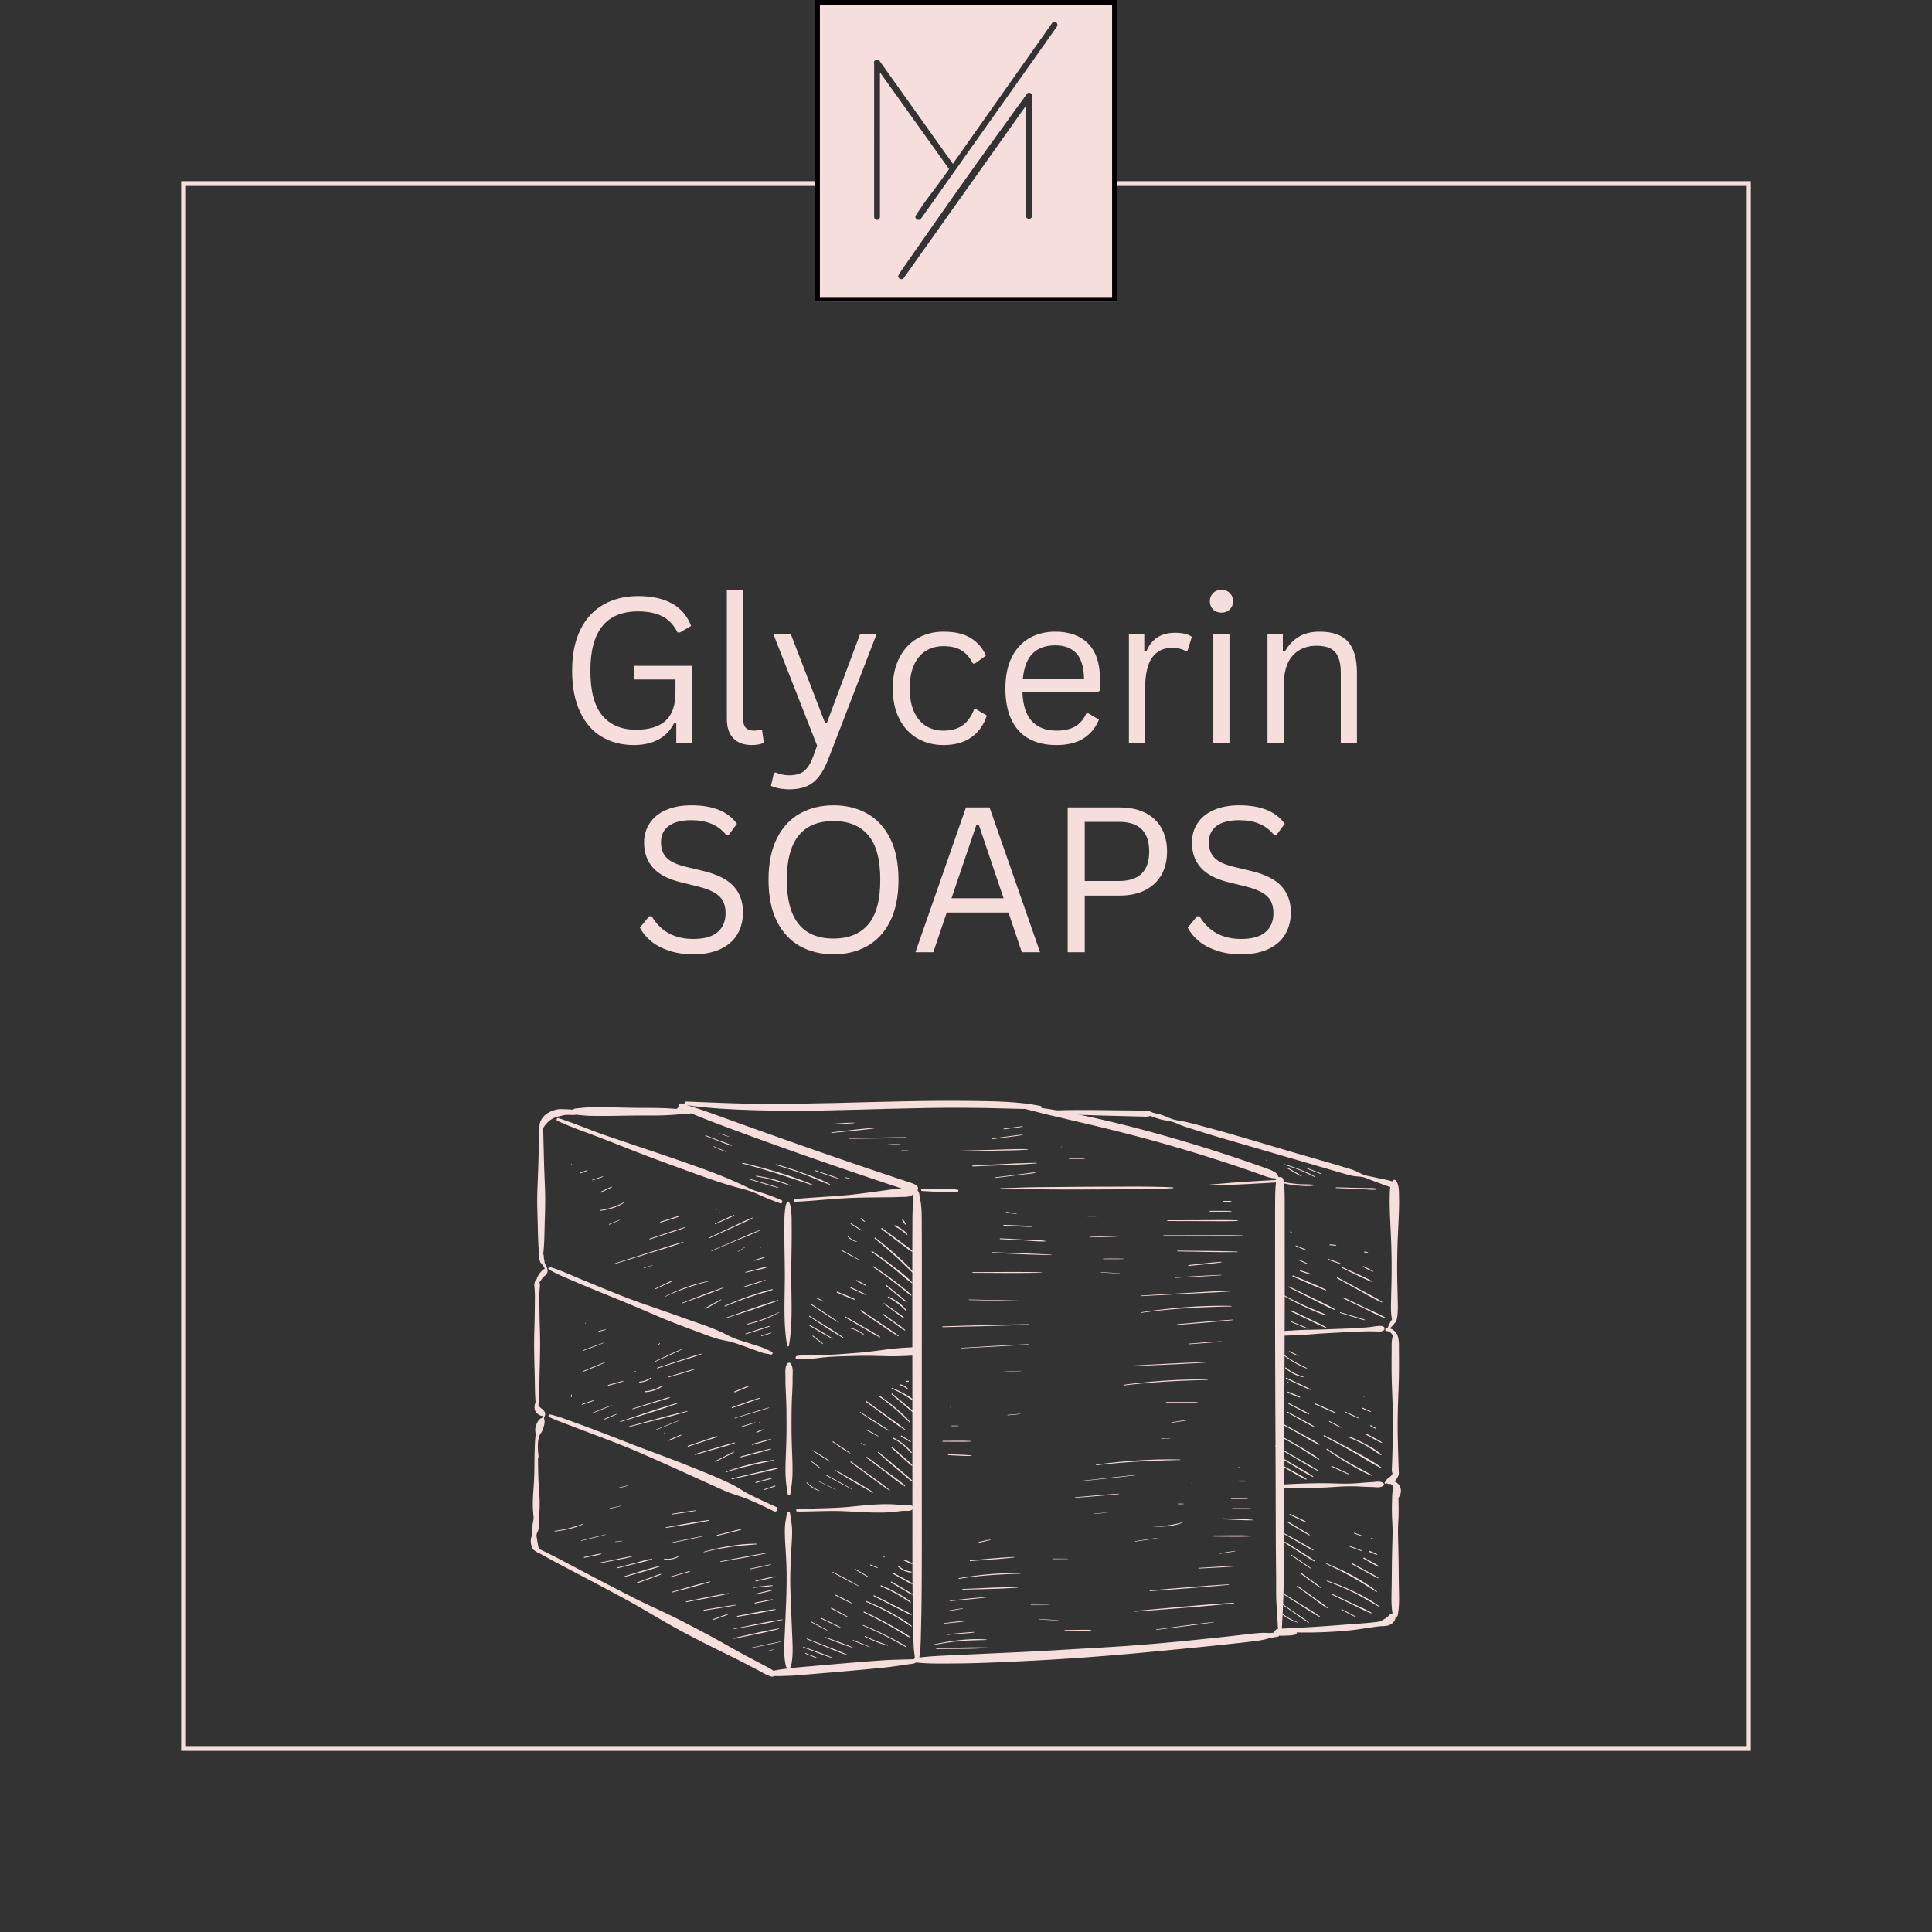 <svg xmlns="http://www.w3.org/2000/svg" width="800" viewBox="0 0 600 600" height="800" version="1.2"><defs><clipPath id="a"><path d="M56.25 56.25h487.5v487.5H56.25zm0 0"/></clipPath><clipPath id="b"><path d="M253.125 0h93.75v93.75h-93.75zm0 0"/></clipPath><clipPath id="c"><path d="M271.398 6.777h57V87h-57zm0 0"/></clipPath><clipPath id="d"><path d="M164.762 469H168v14h-3.238zm0 0"/></clipPath><clipPath id="e"><path d="M212 341.828h112V345H212zm0 0"/></clipPath><clipPath id="f"><path d="M430 459h5.512v7H430zm0 0"/></clipPath></defs><path style="fill:#fff;fill-opacity:1;stroke:none" d="M0 0h600v600H0z"/><path style="fill:#fff;fill-opacity:1;stroke:none" d="M0 0h600v600H0z"/><path style="fill:#333;fill-opacity:1;stroke:none" d="M0 0h600v600H0z"/><g clip-path="url(#a)"><path style="fill:none;stroke-width:4;stroke-linecap:butt;stroke-linejoin:miter;stroke:#f5dedc;stroke-opacity:1;stroke-miterlimit:4" d="M0 0h650v650H0zm0 0" transform="matrix(.75 0 0 .75 56.25 56.25)"/></g><g clip-path="url(#b)"><path style="fill-rule:nonzero;fill:#f5dedc;fill-opacity:1;stroke-width:4;stroke-linecap:butt;stroke-linejoin:miter;stroke:#000;stroke-opacity:1;stroke-miterlimit:4" d="M0 0h125v125H0zm0 0" transform="matrix(.75 0 0 .75 253.125 0)"/></g><g clip-path="url(#c)"><path style="stroke:none;fill-rule:nonzero;fill:#333;fill-opacity:1" d="M279.988 83.965c.707-1.078 14.586-20.867 15.77-22.547 1.18-1.676 2.527-3.586 4.043-5.719 1.515-2.136 3.078-4.336 4.695-6.594 1.617-2.257 3.223-4.488 4.82-6.687 1.598-2.195 3.047-4.207 4.356-6.031a394.018 394.018 0 0 1 3.36-4.633 174.37 174.37 0 0 0 1.831-2.52c.16-.293.403-.437.723-.437.316 0 .559.125.719.375.16.246.238.515.238.808v37.067c0 .25-.102.469-.3.652a.95.95 0 0 1-.665.281 1.02 1.02 0 0 1-.66-.246c-.203-.168-.3-.394-.3-.687V32.84l-37.942 53.488c-.164.25-.418.371-.746.371a.99.99 0 0 1-.684-.277c-.207-.188-.312-.406-.312-.652 0-.125.351-.727 1.054-1.805zM271.75 18.78a1.2 1.2 0 0 1 .715-.246c.289 0 .515.125.683.371l22.766 31.969 30.79-43.66c.16-.293.417-.438.776-.438.282 0 .5.094.66.282.16.187.239.402.239.652s-.063.457-.188.621l-42.168 59.586c-.164.25-.414.371-.746.371a.99.99 0 0 1-.683-.277.926.926 0 0 1-.313-.719c0-.164.242-.598.715-1.305.48-.703 1.07-1.562 1.774-2.582a86.653 86.653 0 0 1 2.367-3.234 158.537 158.537 0 0 0 2.457-3.293c.765-1.059 1.437-1.98 2.02-2.77.581-.789.952-1.328 1.12-1.617l-21.46-30.039V67.36a.948.948 0 0 1-.25.653.786.786 0 0 1-.622.277.893.893 0 0 1-.652-.277.897.897 0 0 1-.281-.653V19.777c-.04-.039-.063-.164-.063-.375 0-.246.114-.453.344-.62zm0 0"/></g><g style="fill:#f5dedc;fill-opacity:1"><path style="stroke:none" d="M23.656.64c-3.773 0-7.101-.859-9.984-2.578-2.875-1.718-5.125-4.312-6.75-7.78-1.625-3.47-2.438-7.723-2.438-12.766 0-5.04.864-9.297 2.594-12.766 1.738-3.469 4.145-6.063 7.219-7.781 3.082-1.727 6.633-2.594 10.656-2.594 4.3 0 7.836.777 10.61 2.328 2.769 1.555 4.726 3.867 5.874 6.938l-3.453 2.03h-.765c-1.168-2.343-2.746-4.019-4.735-5.03-1.992-1.008-4.5-1.516-7.53-1.516-9.868 0-14.798 6.133-14.798 18.39 0 6.376 1.239 11.032 3.719 13.97 2.477 2.93 5.953 4.39 10.422 4.39 4.101 0 7.176-.93 9.219-2.797 2.039-1.863 3.062-4.805 3.062-8.828v-3.969H23.781v-4.25H41.72V0h-4.89v-6.031l-.657-.157c-1.188 2.325-2.844 4.043-4.969 5.157C29.086.082 26.57.64 23.656.64zm0 0" transform="translate(173.194 230.748)"/><path style="stroke:none" d="M13.5.64c-2.398 0-4.281-.68-5.656-2.046C6.469-2.77 5.78-4.801 5.78-7.5v-40.063h5.016v39.72c0 1.417.27 2.437.812 3.062.54.625 1.391.937 2.547.937.696 0 1.399-.113 2.11-.344l.437.125.578 3.938c-.367.25-.89.438-1.578.563C15.016.57 14.281.64 13.5.64zm0 0" transform="translate(219.952 230.748)"/><path style="stroke:none" d="M6.797 14.39c-1.149 0-2.219-.1-3.219-.296-.992-.188-1.844-.453-2.562-.797l.921-3.969.547-.187c.5.238 1.114.445 1.844.625.738.175 1.5.265 2.281.265 1.375 0 2.508-.187 3.407-.562.906-.367 1.68-.977 2.328-1.828.644-.844 1.25-2.016 1.812-3.516L15.344.797 1.719-33.937H7.14L17.812-6.25h.579l10.343-27.688h5.141L18.703 5.328c-.867 2.164-1.828 3.91-2.89 5.234-1.063 1.32-2.325 2.29-3.782 2.907-1.46.613-3.203.922-5.234.922zm0 0" transform="translate(238.409 230.748)"/></g><g style="fill:#f5dedc;fill-opacity:1"><path style="stroke:none" d="M19.469.64c-2.992 0-5.68-.68-8.063-2.046-2.375-1.364-4.25-3.367-5.625-6.016-1.375-2.656-2.062-5.832-2.062-9.531 0-3.707.687-6.89 2.062-9.547 1.375-2.656 3.25-4.664 5.625-6.031 2.383-1.364 5.07-2.047 8.063-2.047 3.593 0 6.445.68 8.562 2.031 2.125 1.356 3.66 3.164 4.61 5.422l-3.422 2.453h-.61c-.93-1.863-2.117-3.226-3.562-4.094-1.438-.875-3.297-1.312-5.578-1.312-2.094 0-3.934.496-5.516 1.484-1.574.98-2.797 2.453-3.672 4.422-.867 1.969-1.297 4.375-1.297 7.219 0 2.836.438 5.23 1.313 7.187.883 1.961 2.11 3.438 3.672 4.438 1.57.992 3.406 1.484 5.5 1.484 2.363 0 4.316-.531 5.86-1.594 1.55-1.07 2.769-2.753 3.655-5.046h.641l3.297 1.937c-.887 2.844-2.465 5.09-4.734 6.735C25.925-.177 23.02.64 19.468.64zm0 0" transform="translate(273.539 230.748)"/><path style="stroke:none" d="M32.328-15.813H9.016c.144 4.126 1.132 7.153 2.968 9.079 1.832 1.93 4.348 2.89 7.547 2.89 2.414 0 4.364-.426 5.844-1.281 1.477-.863 2.64-2.223 3.484-4.078h.641l3.266 1.937c-.993 2.47-2.57 4.407-4.735 5.813C25.875-.055 23.04.64 19.531.64c-3.281 0-6.105-.645-8.468-1.938-2.356-1.289-4.168-3.25-5.438-5.875-1.273-2.625-1.906-5.883-1.906-9.781 0-3.852.672-7.102 2.015-9.75 1.344-2.645 3.176-4.617 5.5-5.922 2.332-1.3 4.993-1.953 7.985-1.953 4.351 0 7.75 1.23 10.187 3.687 2.438 2.45 3.664 6.078 3.688 10.891 0 1.887-.04 3.156-.11 3.813zM28.141-20c-.075-3.602-.871-6.223-2.391-7.86-1.523-1.644-3.7-2.468-6.531-2.468-2.969 0-5.305.828-7 2.484C10.53-26.195 9.504-23.582 9.14-20zm0 0" transform="translate(308.515 230.748)"/><path style="stroke:none" d="M5.906 0v-33.938h4.766v5.329l.656.156c1.57-3.852 4.54-5.781 8.906-5.781 2.32 0 4.055.418 5.203 1.25l-1.296 4.25-.61.125c-1.273-.633-2.668-.953-4.187-.953-2.711 0-4.793 1.015-6.25 3.046-1.45 2.032-2.172 5.325-2.172 9.875V0zm0 0" transform="translate(344.69 230.748)"/><path style="stroke:none" d="M8.422-40.484c-1.063 0-1.93-.332-2.594-1-.668-.664-1-1.508-1-2.532 0-1.03.332-1.879 1-2.547.664-.664 1.531-1 2.594-1 1.07 0 1.941.336 2.61 1 .663.668 1 1.516 1 2.547 0 1.024-.337 1.868-1 2.532-.669.668-1.54 1-2.61 1zM5.906 0v-33.938h5.016V0zm0 0" transform="translate(370.9 230.748)"/><path style="stroke:none" d="M5.906 0v-33.938h4.766v5.329l.656.156c1.125-1.988 2.563-3.504 4.313-4.547 1.75-1.05 3.89-1.578 6.421-1.578 4.07 0 7.024 1.043 8.86 3.125 1.844 2.086 2.765 5.289 2.765 9.61V0h-5.015v-21.719c0-2.05-.266-3.695-.797-4.937-.523-1.239-1.328-2.14-2.422-2.703-1.094-.563-2.531-.844-4.312-.844-3.063 0-5.532 1.012-7.407 3.031-1.875 2.024-2.812 5.277-2.812 9.766V0zm0 0" transform="translate(387.726 230.748)"/></g><g style="fill:#f5dedc;fill-opacity:1"><path style="stroke:none" d="M19.656.64C16.82.64 14.281.259 12.031-.5c-2.242-.77-4.11-1.781-5.61-3.031C4.93-4.79 3.817-6.164 3.079-7.656l2.89-3.516h.766c2.79 4.7 7.098 7.047 12.922 7.047 3.383 0 5.899-.707 7.547-2.125 1.656-1.414 2.485-3.383 2.485-5.906 0-1.469-.274-2.711-.813-3.735-.543-1.03-1.445-1.91-2.703-2.64-1.25-.727-2.95-1.36-5.094-1.89l-5.265-1.298c-3.918-.945-6.805-2.445-8.657-4.5-1.855-2.062-2.781-4.672-2.781-7.828 0-2.238.57-4.234 1.719-5.984 1.144-1.758 2.82-3.13 5.031-4.11 2.219-.988 4.867-1.484 7.953-1.484 3.375 0 6.223.48 8.547 1.438 2.332.949 4.195 2.382 5.594 4.296l-2.578 3.47h-.766c-1.293-1.583-2.824-2.74-4.594-3.47C23.52-40.629 21.453-41 19.078-41c-3.125 0-5.484.605-7.078 1.813-1.586 1.21-2.375 2.882-2.375 5.015 0 2.031.582 3.649 1.75 4.844 1.176 1.2 3.145 2.125 5.906 2.781l5.39 1.297c4.364 1.023 7.524 2.594 9.485 4.719 1.957 2.125 2.938 4.84 2.938 8.14 0 2.543-.57 4.793-1.703 6.75-1.137 1.961-2.868 3.496-5.188 4.61C25.891.082 23.04.64 19.656.64zm0 0" transform="translate(195.647 295.725)"/><path style="stroke:none" d="M24.672.64c-3.899 0-7.367-.835-10.406-2.515-3.032-1.688-5.422-4.254-7.172-7.703-1.742-3.457-2.61-7.758-2.61-12.906 0-5.145.868-9.446 2.61-12.907 1.75-3.457 4.14-6.023 7.172-7.703 3.039-1.687 6.507-2.531 10.406-2.531 3.894 0 7.36.844 10.39 2.531 3.04 1.68 5.43 4.246 7.172 7.703 1.739 3.461 2.61 7.762 2.61 12.907 0 5.148-.871 9.449-2.61 12.906-1.742 3.45-4.132 6.015-7.172 7.703-3.03 1.68-6.496 2.516-10.39 2.516zm0-4.89c4.676 0 8.265-1.457 10.765-4.375 2.5-2.926 3.75-7.547 3.75-13.86 0-6.32-1.25-10.94-3.75-13.859-2.5-2.926-6.09-4.39-10.765-4.39-9.68 0-14.516 6.086-14.516 18.25 0 12.156 4.836 18.234 14.516 18.234zm0 0" transform="translate(234.191 295.725)"/></g><g style="fill:#f5dedc;fill-opacity:1"><path style="stroke:none" d="M40.484 0h-5.656l-4.156-12.328H11.5L7.328 0H1.781L17.47-44.969h7.328zm-19.78-39.531-7.72 22.765h16.172L21.47-39.53zm0 0" transform="translate(282.518 295.725)"/><path style="stroke:none" d="M22.89-44.969c3.094 0 5.743.555 7.954 1.657 2.218 1.105 3.906 2.687 5.062 4.75 1.164 2.062 1.75 4.492 1.75 7.28 0 2.794-.586 5.216-1.75 7.266-1.156 2.043-2.843 3.625-5.062 4.75-2.211 1.118-4.86 1.672-7.953 1.672H12.094V0H6.797v-44.969zm-.156 22.844c6.25 0 9.375-3.05 9.375-9.156 0-6.133-3.125-9.203-9.375-9.203h-10.64v18.359zm0 0" transform="translate(324.785 295.725)"/><path style="stroke:none" d="M19.656.64C16.82.64 14.281.259 12.031-.5c-2.242-.77-4.11-1.781-5.61-3.031C4.93-4.79 3.817-6.164 3.079-7.656l2.89-3.516h.766c2.79 4.7 7.098 7.047 12.922 7.047 3.383 0 5.899-.707 7.547-2.125 1.656-1.414 2.485-3.383 2.485-5.906 0-1.469-.274-2.711-.813-3.735-.543-1.03-1.445-1.91-2.703-2.64-1.25-.727-2.95-1.36-5.094-1.89l-5.265-1.298c-3.918-.945-6.805-2.445-8.657-4.5-1.855-2.062-2.781-4.672-2.781-7.828 0-2.238.57-4.234 1.719-5.984 1.144-1.758 2.82-3.13 5.031-4.11 2.219-.988 4.867-1.484 7.953-1.484 3.375 0 6.223.48 8.547 1.438 2.332.949 4.195 2.382 5.594 4.296l-2.578 3.47h-.766c-1.293-1.583-2.824-2.74-4.594-3.47C23.52-40.629 21.453-41 19.078-41c-3.125 0-5.484.605-7.078 1.813-1.586 1.21-2.375 2.882-2.375 5.015 0 2.031.582 3.649 1.75 4.844 1.176 1.2 3.145 2.125 5.906 2.781l5.39 1.297c4.364 1.023 7.524 2.594 9.485 4.719 1.957 2.125 2.938 4.84 2.938 8.14 0 2.543-.57 4.793-1.703 6.75-1.137 1.961-2.868 3.496-5.188 4.61C25.891.082 23.04.64 19.656.64zm0 0" transform="translate(365.79 295.725)"/></g><path style="stroke:none;fill-rule:nonzero;fill:#f5dedc;fill-opacity:1" d="M283.992 371.824c-.574 2.242-.62 4.543-.625 6.848-.008 2.308-.023 4.66-.031 6.988-.024 4.66 0 9.32 0 13.977 0 9.32 0 18.636.008 27.96 0 18.637.008 37.282.015 55.919 0 5.27.036 10.546.102 15.816.031 2.574.098 5.156.156 7.727.028 1.347.067 2.699.125 4.046.059 1.352.285 2.692.406 4.047a.662.662 0 0 0 1.325 0c.105-1.164.324-2.32.382-3.492.055-1.164.098-2.332.125-3.496.055-2.328.114-4.656.157-6.988.09-4.656.11-9.317.125-13.977.043-9.316.008-18.644.008-27.96 0-18.637.007-37.278.015-55.915 0-5.27.02-10.55 0-15.82-.008-2.57-.023-5.152-.031-7.727-.012-2.668.031-5.351-.633-7.945-.207-.805-1.422-.805-1.629 0zM396.41 366.332c-.39 2.3-.383 4.602-.406 6.922-.02 2.324-.008 4.418-.008 6.629 0 4.539 0 9.082-.004 13.62 0 9.083 0 18.165.02 27.247.058 18.164.164 36.328.191 54.5.008 5.035.067 10.063.113 15.098.02 2.574-.054 5.168.11 7.734.156 2.578.34 5.152.457 7.73.035.782 1.187.79 1.215 0 .207-4.546.511-9.066.547-13.62.035-4.544.082-9.083.117-13.626.074-9.082.039-18.164.05-27.246.032-18.164.192-36.328.18-54.496 0-5.035-.008-10.062-.015-15.097v-7.735c0-2.582.023-5.125-.407-7.66-.183-1.062-1.968-1.062-2.152 0zM211.078 344.137c4.57 2.16 9.274 3.945 14.008 5.715 4.762 1.78 9.523 3.527 14.309 5.253 9.44 3.399 18.921 6.7 28.43 9.915a1445.5 1445.5 0 0 0 7.91 2.656l4.136 1.37c1.379.458 2.7.974 4.137 1.134 1.156.125 1.472-1.578.566-2.102-1.039-.601-2.187-.914-3.324-1.289-1.262-.418-2.527-.84-3.79-1.258-2.41-.804-4.812-1.617-7.226-2.426a2061.04 2061.04 0 0 1-14.07-4.828 2811.3 2811.3 0 0 1-28.375-10.062c-5.344-1.926-10.644-3.93-16.105-5.5-.836-.238-1.422 1.047-.606 1.43zm0 0"/><path style="stroke:none;fill-rule:nonzero;fill:#f5dedc;fill-opacity:1" d="M283.445 369.445c.075.203.18.457.18.676 0-.226-.016.074 0 .074l.02-.11c-.02.087-.028.177-.028.267 0 .117.008.226.008.343-.008.489.05.97-.008 1.453l.035-.25c-.035.29-.101.582 0 .872.207.617.996.89 1.48.39.356-.363.407-.879.438-1.363a3.917 3.917 0 0 0-.105-1.129c-.043-.191-.145-.383-.235-.563-.03-.066-.066-.125-.101-.183a2.272 2.272 0 0 0-.14-.184l.05.082s-.043-.058-.059-.09a5.718 5.718 0 0 0-.656-.789.525.525 0 0 0-.629-.078c-.183.11-.316.375-.234.586zM318.434 344.418c2.625.625 5.218 1.363 7.851 1.969 2.63.601 5.027 1.191 7.547 1.773 5.102 1.18 10.188 2.39 15.258 3.695a493.32 493.32 0 0 1 30.328 8.793 504.55 504.55 0 0 1 8.2 2.75c1.39.48 2.777.965 4.163 1.461 1.422.508 2.766 1.121 4.297 1.04.629-.04 1.031-.82.531-1.29-.937-.894-2.004-1.277-3.199-1.71a451.86 451.86 0 0 0-11.336-3.922 469.167 469.167 0 0 0-15.156-4.743c-10.152-2.992-20.414-5.683-30.77-7.863a285.506 285.506 0 0 0-8.68-1.66c-2.96-.524-5.933-.856-8.91-1.246-.546-.074-.656.828-.124.953zm0 0"/><path style="stroke:none;fill-rule:nonzero;fill:#f5dedc;fill-opacity:1" d="m395.844 365.55.59.516c.093.082.183.172.285.25.105.082.18.133.304.149.051 0 .11.008.16.008.098 0 .18-.094.149-.192a1.178 1.178 0 0 0-.05-.14c-.032-.067-.06-.133-.118-.176l-.098-.074c-.101-.075-.222-.141-.332-.215l-.664-.418c-.175-.113-.39.152-.226.293zm0 0"/><path style="stroke:none;fill-rule:nonzero;fill:#f5dedc;fill-opacity:1" d="M395.305 364.734c.125.258.25.508.406.75l.473.746c.168.266.332.54.53.782.11.133.196.265.36.34.067.027.133.066.2.093.081.032.16.04.25.047.124.012.25-.105.28-.215.036-.132.044-.25.028-.39a1.01 1.01 0 0 0-.102-.371c-.03-.067-.066-.125-.101-.192-.14-.258-.328-.492-.496-.726l-.492-.703a8.5 8.5 0 0 0-.606-.743c-.156-.18-.441-.172-.62-.039-.192.149-.228.39-.118.606zM244.34 373.445c-.125.43-.317.77-.39 1.211-.083.485-.126.98-.184 1.465-.121.973-.149 1.95-.157 2.93-.007 1.828-.023 3.656-.015 5.492.023 3.723.125 7.437.14 11.16.032 7.387-.55 14.899.715 22.219.051.277.516.277.563 0 1.273-7.32.691-14.832.715-22.219.011-3.723.117-7.437.14-11.16.012-1.832 0-3.66-.015-5.492 0-.98-.04-1.957-.157-2.93-.058-.484-.101-.98-.183-1.465-.075-.441-.266-.781-.39-1.21-.118-.4-.688-.4-.806 0zM244.574 423.406c-.941 1.133-.625 3.125-.64 4.512-.024 1.715.058 3.426.148 5.144.176 3.485.191 6.989.184 10.473 0 3.438-.168 6.863-.282 10.293-.05 1.719-.074 3.434.024 5.145.094 1.71.375 3.382.625 5.074.058.394.746.394.804 0 .235-1.625.516-3.254.614-4.89.101-1.716.086-3.427.043-5.145-.098-3.492-.281-6.98-.281-10.477 0-3.492 0-6.867.18-10.289.085-1.719.175-3.43.152-5.144-.016-1.418.324-3.532-.641-4.696-.215-.258-.723-.258-.93 0zM244.398 469.832c-.23 1.52-.566 2.992-.632 4.527-.067 1.532 0 3.051.078 4.586.18 3.118.414 6.227.445 9.344.074 6.238-.297 12.477-.555 18.703-.148 3.48-.472 7.07.356 10.485.183.765 1.363.765 1.547 0 .722-3.016.531-6.122.406-9.2-.125-3.12-.258-6.238-.383-9.347-.125-3.121-.265-6.23-.23-9.348.039-3.125.207-6.23.382-9.348.098-1.71.223-3.421.18-5.132-.047-1.797-.39-3.493-.656-5.262-.074-.465-.863-.465-.938 0zM432.664 366.563c-1.156 1.273-1.016 3.55-1.062 5.152-.043 1.836 0 3.664.066 5.492.14 3.664.371 7.328.453 10.992a234.2 234.2 0 0 1 0 10.988c-.047 1.829-.09 3.665-.133 5.493-.039 1.851-.039 3.863.469 5.656.164.582 1.012.582 1.172 0 .512-1.793.512-3.813.473-5.656-.036-1.836-.086-3.664-.133-5.493-.094-3.664-.074-7.328 0-10.988.082-3.664.312-7.328.449-10.992.066-1.828.121-3.664.066-5.492-.043-1.61.098-3.887-1.058-5.152-.192-.215-.59-.215-.781 0zM432.895 414.2c-.872 1.523-.688 3.66-.707 5.363a320.85 320.85 0 0 0-.024 5.484c.016 3.785.223 7.558.324 11.332.102 3.766.125 7.562.028 11.332-.043 1.828-.094 3.656-.145 5.484-.031.973-.066 1.946-.105 2.926-.036.98.082 1.473.664 2.219.172.215.613.215.78 0 .583-.746.7-1.27.665-2.219-.035-.973-.074-1.945-.102-2.926a856.486 856.486 0 0 1-.148-5.484c-.098-3.77-.074-7.566.027-11.332.106-3.774.313-7.547.325-11.332 0-1.828 0-3.656-.02-5.485-.023-1.703.16-3.84-.707-5.363-.188-.324-.68-.324-.863 0zM433.219 461.781c-.961.696-.84 2.79-.887 3.836a74.609 74.609 0 0 0-.027 5.121c.05 1.703.191 3.407.175 5.125-.015 1.715-.082 3.54-.125 5.301-.082 3.41-.109 6.824-.14 10.238-.027 3.414-.3 6.938.348 10.262.148.742 1.363.742 1.511 0 .64-3.266.375-6.77.344-10.086-.027-3.473-.059-6.95-.14-10.422-.036-1.703-.087-3.414-.118-5.125-.027-1.719.113-3.406.172-5.12.059-1.72.02-3.423-.023-5.126-.032-1.07.097-3.305-.883-4.012a.216.216 0 0 0-.207 0zM165.344 481.09c4.726 2.844 9.664 5.336 14.543 7.922 4.828 2.55 9.664 5.093 14.457 7.703 4.8 2.613 9.437 5.488 14.199 8.156 4.82 2.695 9.746 5.219 14.7 7.652a471.659 471.659 0 0 1 8.077 4.04c1.364.699 2.723 1.421 4.078 2.128 1.356.707 2.727 1.579 4.223 1.993.84.226 1.621-.93.899-1.543-1.008-.856-2.18-1.399-3.352-2.02-1.305-.683-2.606-1.379-3.91-2.062a254.845 254.845 0 0 1-7.098-3.895c-4.746-2.71-9.574-5.238-14.426-7.754-4.867-2.52-9.922-4.637-14.8-7.12-4.883-2.485-9.82-5.063-14.715-7.63-5.434-2.848-10.828-5.832-16.41-8.367-.524-.238-.973.48-.465.789zM170.563 440.059c2.152 1.074 4.468 1.855 6.714 2.718 2.25.864 4.653 1.778 6.98 2.66 4.587 1.75 9.212 3.458 13.716 5.407 9.007 3.89 17.91 8.02 26.859 12.043 2.531 1.136 5.223 1.754 7.766 2.847 2.543 1.09 5.187 2.32 7.738 3.606.89.45 1.668-.938.773-1.328a216.918 216.918 0 0 1-6.773-3.14c-1.063-.517-2.129-1.032-3.149-1.622-1.12-.656-2.18-1.41-3.347-1.992-4.414-2.235-9.11-4.055-13.703-5.903-4.489-1.808-9.035-3.503-13.57-5.183-4.669-1.735-9.274-3.598-13.926-5.375a399.354 399.354 0 0 0-7.66-2.852c-2.563-.922-5.329-2.035-8.086-2.668-.458-.105-.79.559-.333.782zM170.48 394.242c2.083 1.274 4.352 2.195 6.586 3.156 2.23.957 4.282 1.829 6.434 2.72 4.469 1.85 8.965 3.62 13.418 5.507 4.406 1.863 8.777 3.824 13.246 5.535 2.227.856 4.461 1.703 6.7 2.52 2.241.82 4.46 1.75 6.769 2.308 1.406.34 2.785.532 4.172.973 1.246.398 2.492.836 3.722 1.277 1.23.442 2.461.907 3.707 1.34.664.23 1.352.516 2.036.68.687.16 1.414.219 2.117.398.597.145.781-.672.242-.894-1.129-.469-2.145-1.04-3.309-1.43-1.168-.39-2.265-.734-3.398-1.098-2.277-.73-4.734-1.394-6.852-2.52-4.23-2.25-8.886-3.644-13.39-5.273-4.508-1.628-8.98-3.16-13.477-4.73-4.496-1.57-9.023-3.43-13.484-5.258-2.426-.996-4.852-1.996-7.27-3.008-2.418-1.007-5.012-2.21-7.644-2.933-.45-.125-.707.508-.317.746zM173.063 348.035c4.23 2.035 8.683 3.504 13.062 5.192 4.54 1.746 9.05 3.566 13.594 5.308 4.539 1.738 9.172 3.426 13.777 5.094 4.606 1.664 9.117 3.34 13.793 4.695 2.586.75 5.277 1.281 7.73 2.403 2.458 1.12 4.825 2.109 7.293 2.984.551.2.95-.723.407-.965-2.078-.914-4.262-1.754-6.438-2.418-1.164-.36-2.336-.683-3.433-1.215-1.098-.531-2.235-1.093-3.371-1.61-4.399-2.01-8.868-3.706-13.422-5.327-9.188-3.266-18.438-6.305-27.66-9.457-5.043-1.727-9.922-3.871-15-5.473-.458-.14-.774.578-.333.781zM166.855 473.281c.633-2.078.766-4.472.75-6.633-.02-2.3-.265-4.617-.382-6.914-.227-4.601 0-9.254-.473-13.832a.213.213 0 0 0-.426 0c-.465 4.578-.242 9.239-.472 13.832-.11 2.239-.344 4.489-.375 6.73-.036 2.22.097 4.688.75 6.817a.33.33 0 0 0 .628 0zM166.988 438.047c.516-3.281.48-6.66.551-9.977.074-3.367.18-6.738.2-10.105.023-3.371-.153-6.738-.192-10.106-.012-1.718-.05-3.43-.05-5.148 0-.86.042-1.707.105-2.57.027-.364.078-.739.078-1.106 0-.512-.192-.773-.278-1.27-.113-.59-1.078-.59-1.187 0-.098.489-.29.758-.281 1.27 0 .36.058.742.082 1.106.058.863.101 1.71.101 2.57 0 1.719-.035 3.43-.05 5.148-.036 3.368-.208 6.735-.192 10.106.016 3.367.125 6.738.2 10.105.073 3.317.034 6.696.55 9.977.031.183.348.183.379 0zM168.32 391.883c.696-3.551.73-7.149.813-10.754.082-3.606.265-7.254.156-10.875-.113-3.617-.297-7.246-.379-10.871a1306.49 1306.49 0 0 0-.137-5.531c-.046-1.762-.066-3.516-.347-5.254-.059-.348-.64-.348-.696 0-.277 1.738-.3 3.492-.343 5.254-.051 1.843-.098 3.687-.14 5.53-.083 3.626-.259 7.247-.376 10.872-.121 3.621.074 7.254.152 10.875.082 3.605.118 7.203.813 10.754.05.242.45.242.492 0zm0 0"/><path style="stroke:none;fill-rule:nonzero;fill:#f5dedc;fill-opacity:1" d="M167.203 398.762c.219-.383.5-.723.742-1.09a7.09 7.09 0 0 1 .832-1.078c.32-.324.657-.574.93-.914.324-.399.39-.817.309-1.32-.059-.36-.118-.715-.293-1.048-.223-.417-.48-.734-.582-1.207-.059-.257-.043-.515-.102-.773-.047-.223-.105-.43-.129-.656-.058-.531 0-.961-.293-1.438-.23-.386-.691-.312-.937 0-.34.434-.301.875-.227 1.399.067.449.149.965.383 1.363s.55.723.824 1.07c.149.184.313.414.406.633.09.207.118.297.008.383-.176.14-.398.191-.574.363-.148.14-.281.285-.422.434-.316.332-.598.699-.84 1.09-.515.828-.722 1.652-.68 2.617.016.34.465.48.649.18zM166.39 435.273c-.347.98-.632 2.012-.1 3 .448.832 1.687 1.747 2.62 1.329h-.715c.114.058.223.109.34.152l-.152.562c-.121.125-.473.184-.645.309-.449.34-.758.887-.992 1.387-.258.55-.453 1.129-.52 1.73-.062.606.09 1.063.098 1.61 0 2.363-.332 4.77.242 7.113.09.367.715.3.68-.09-.164-1.77-.348-3.492-.059-5.262a6.77 6.77 0 0 1 .31-1.152c.148-.41.3-.64.554-.992.469-.664.722-1.551.922-2.332.093-.375.16-.75.168-1.14.007-.392-.184-.724-.164-1.087.015-.336.265-.664.32-1.008.012-.113.012-.214.02-.324.007-.246 0 .219-.028-.117-.14-1.461-2.598-1.852-2.277-3.52.07-.402-.48-.558-.614-.168zm0 0"/><g clip-path="url(#d)"><path style="stroke:none;fill-rule:nonzero;fill:#f5dedc;fill-opacity:1" d="M165.816 470.14c.016 1.188-.214 2.278-.441 3.438-.121.617-.281 1.2-.191 1.836.093.676.078 1.238-.149 1.887-.308.89-.273 2.312.219 3.152.496.844 1.105 1.617 2.082 1.735.234.027.367-.239.324-.43-.097-.434-.281-.793-.414-1.215-.125-.398-.14-.805-.242-1.207-.113-.453-.172-.91-.23-1.367-.083-.617-.282-1.082-.06-1.707.2-.563.493-.989.575-1.594.074-.559.14-1.106.125-1.672-.027-1.07-.219-2.152-.781-3.082-.219-.371-.832-.223-.824.219zm0 0"/></g><path style="stroke:none;fill-rule:nonzero;fill:#f5dedc;fill-opacity:1" d="M168.477 351.547c-.059-1.129.613-1.926 1.328-2.715.715-.789 1.523-1.387 2.5-1.746.507-.184 1.015-.34 1.547-.457.59-.133 1.171-.324 1.777-.375.66-.055 1.324 0 1.988.012.59.015 1.32.046 1.746-.426.121-.133.164-.332.067-.488-.39-.625-1.246-.7-1.914-.758-.77-.074-1.536-.082-2.309-.117-.773-.04-1.512-.067-2.3.086-.684.14-1.34.363-1.973.656-1.211.57-2.309 1.46-2.907 2.672-.558 1.132-.449 2.546-.156 3.734.082.332.621.266.598-.078zm0 0"/><path style="stroke:none;fill-rule:nonzero;fill:#f5dedc;fill-opacity:1" d="M177.152 345.5c.407.09.813.398 1.203.531.352.125.708.156 1.083.2.73.082 1.468.156 2.207.214 1.574.14 3.183.102 4.77.118 3.241.023 6.476-.06 9.714-.11 3.234-.055 6.36.043 9.539-.062a93.18 93.18 0 0 0 4.77-.278c1.406-.117 3.117.16 4.398-.508.246-.128.238-.511 0-.636-1.242-.656-2.86-.383-4.215-.516a77.752 77.752 0 0 0-4.77-.308c-3.234-.118-6.48-.043-9.714-.11-3.239-.066-6.356-.156-9.54-.156-1.585 0-3.19-.05-4.769.082-.797.066-1.594.14-2.383.219-.324.039-.656.054-.972.148-.442.133-.856.48-1.313.567-.293.058-.285.523 0 .59zm0 0"/><path style="stroke:none;fill-rule:nonzero;fill:#f5dedc;fill-opacity:1" d="M211.195 343.324s-.043.059-.066.098l.074-.098c-.125.164-.273.305-.406.45a3.297 3.297 0 0 1-.45.421l.118-.093c-.086.066-.184.125-.27.191a4.3 4.3 0 0 1-.273.191c-.215.133-.356.41-.274.664.043.125.067.16.157.258l.117.086a.37.37 0 0 0 .219.067c.14.023.25-.008.379-.067.078-.035.152-.082.234-.117.11-.066.215-.156.316-.234.133-.114.258-.23.368-.364.14-.16.28-.324.37-.515.087-.192.169-.383.227-.582a.45.45 0 0 0-.265-.54.443.443 0 0 0-.293-.019.519.519 0 0 0-.274.211zM238.871 520.305c1.828.324 3.774.187 5.621.14 1.957-.05 3.903-.234 5.848-.398 3.832-.317 7.676-.64 11.508-.973a886.82 886.82 0 0 0 11.507-1.066c1.915-.192 3.832-.43 5.735-.703.957-.14 1.926-.25 2.875-.418.863-.157 1.82-.098 2.558-.621.235-.16.309-.582 0-.73-.78-.368-1.562-.204-2.402-.2-.976.008-1.95.055-2.922.082-1.945.05-3.898.125-5.844.266-3.84.273-7.675.582-11.507.906a2857.3 2857.3 0 0 0-11.508 1.004c-1.93.168-3.863.316-5.785.59-1.926.273-3.903.449-5.684 1.097-.453.164-.578.946 0 1.04zM247.629 469.426c4.879.015 9.75-.324 14.633-.102 4.879.219 9.922.668 14.808.274 1.164-.098 2.309-.32 3.473-.391.789-.047 2.527.234 2.941-.629.278-.582-.183-1.039-.746-1.14-1.222-.231-2.593-.024-3.84-.141-4.878-.457-9.953.16-14.808.633-5.48.53-10.965.457-16.461.715-.496.023-.504.773 0 .773zM247.613 422.129c1.586-.024 3.168-.024 4.746-.176 1.47-.148 2.918-.363 4.387-.488 3.035-.25 6.09-.274 9.133-.367 3.047-.098 6.09-.024 9.133.074 3.047.094 6.097-.047 9.136-.215 1.649-.094 1.664-2.66 0-2.578-3.015.144-6.054.324-9.054.734-3 .414-6.125.828-9.223 1.055-3.094.23-6.09.523-9.133.598-1.46.035-2.918-.032-4.386-.024-1.59.008-3.168.18-4.747.324-.671.059-.699 1.079 0 1.07zM246.91 373.227c6.164-.274 12.297-1.055 18.461-1.239 3.043-.09 6.098-.12 9.14-.148 1.528-.016 3.044 0 4.571-.098 1.32-.078 3.441.2 4.422-.8.531-.547.332-1.286-.219-1.696-.672-.504-1.394-.34-2.191-.273-.797.066-1.582.132-2.371.207-1.438.125-2.875.36-4.309.55-3.066.422-6.14.848-9.219 1.204-6.066.707-12.203.824-18.277 1.453-.527.05-.55.867 0 .847zM325.047 345.59c5.57.5 11.187.683 16.785.84l8.387.218c1.336.04 2.676.067 4.011.098.723.016 1.465.09 2.188.016.613-.067 1.086-.332 1.629-.582.223-.106.215-.473 0-.575-.535-.273-1.016-.554-1.629-.636-.656-.086-1.34-.059-2.004-.067-1.402-.02-2.793-.043-4.195-.058l-8.387-.09c-5.59-.059-11.2-.078-16.785.215-.406.023-.399.59 0 .629zm0 0"/><path style="stroke:none;fill-rule:nonzero;fill:#f5dedc;fill-opacity:1" d="M355.55 345.934c1.2.472 2.419.902 3.634 1.32 1.289.441 2.492.672 3.832.887 1.343.21 2.515.824 3.761 1.304 1.246.477 2.551.883 3.832 1.297 4.903 1.563 9.84 3 14.782 4.438 9.996 2.91 19.992 5.824 29.988 8.726 1.406.414 2.824.836 4.246 1.18 1.523.379 3.168.164 4.637.781 1.281.54 2.578 1.012 3.883 1.492 1.402.516 2.722 1.075 4.187 1.407 1.137.257 1.555-1.336.473-1.727-1.239-.441-2.453-.691-3.746-.941-1.29-.25-2.63-.598-3.957-.84-1.43-.258-2.493-.797-3.774-1.438-1.16-.578-2.45-.894-3.68-1.27-4.918-1.503-9.878-2.882-14.816-4.32-9.988-2.91-19.95-6-30.012-8.652a179.67 179.67 0 0 0-4.265-1.098c-1.434-.347-2.942-.453-4.328-.886-1.387-.434-2.684-1.18-4.145-1.547a79.812 79.812 0 0 0-4.305-.965c-.558-.113-.75.64-.226.84zm0 0"/><g clip-path="url(#e)"><path style="stroke:none;fill-rule:nonzero;fill:#f5dedc;fill-opacity:1" d="M212.973 343.188c7.054 1.03 14.207 1.39 21.328 1.597 7.12.207 14.277.23 21.414.09 14.351-.281 28.695-.895 43.05-.848 4.055.012 8.102.086 12.15.192 4.046.101 8.077.285 12.132.125.48-.024.629-.766.117-.871-6.98-1.407-14.21-1.465-21.316-1.563-7.11-.094-14.29-.023-21.422.125-14.348.29-28.692.84-43.047.79-8.102-.028-16.172-.415-24.266-.731-.613-.02-.773.996-.148 1.094zm0 0"/></g><path style="stroke:none;fill-rule:nonzero;fill:#f5dedc;fill-opacity:1" d="M286.352 369.879c1.87.101 3.742.215 5.617.293 1.87.082 3.683.187 5.476-.102.282-.043.274-.507 0-.558-1.777-.364-3.672-.332-5.476-.32-1.809.015-3.746.054-5.617.074-.399 0-.391.59 0 .613zM310.809 369.2c6.96.097 13.91.206 20.878.206 6.965 0 13.793-.027 20.692-.082 3.98-.027 7.933-.086 11.906-.316.16-.008.16-.242 0-.25-6.953-.348-13.918-.223-20.879-.215-6.898 0-13.797.098-20.691.148-3.965.032-7.93.223-11.906.309-.133 0-.133.207 0 .207zM375.023 368.16c3.813-.14 7.618-.183 11.422-.383 3.801-.199 7.621-.398 11.418-.664.457-.027.465-.734 0-.722-3.804.164-7.617.406-11.418.636-3.804.227-7.617.618-11.422.914-.136.008-.144.227 0 .22zM284.473 516.29c3.64.405 7.289.347 10.953.323a368.16 368.16 0 0 0 11.133-.234 998.747 998.747 0 0 0 21.878-1.078c14.641-.883 29.258-2.285 43.852-3.746 4.121-.41 8.234-.848 12.348-1.297 1.984-.219 3.968-.434 5.937-.715 1.024-.148 2.02-.332 3.012-.617 1.062-.313 2.11-.465 3.2-.63.76-.108.589-1.421-.184-1.347-.899.086-1.813.235-2.72.192-.905-.043-1.808-.075-2.722 0-1.82.14-3.625.367-5.437.574-3.688.43-7.38.832-11.075 1.215-7.261.754-14.535 1.453-21.812 2.015-7.277.559-14.691.922-22.035 1.371-7.34.45-14.578.801-21.88 1.121-4.132.184-8.269.383-12.405.575-4.133.191-8.184.316-12.23.922-.833.125-.524 1.28.187 1.363zM397.613 506.773c6.922.391 13.836.27 20.742-.363 3.34-.308 6.645-.937 9.977-1.332 1.2-.148 2.297.05 3.426-.539 1.129-.59 2.012-1.785 1.437-3.008-.215-.465-.808-.504-1.215-.316-.488.21-.753.683-1.16 1.008-.343.28-.726.48-1.105.699-.524.312-.926.598-1.54.71-.73.134-1.472.192-2.21.266-3.133.325-6.281.493-9.422.743-6.305.496-12.613.886-18.93 1.156-.636.031-.636.953 0 .98zm0 0"/><path style="stroke:none;fill-rule:nonzero;fill:#f5dedc;fill-opacity:1" d="M402.316 506.586a11.911 11.911 0 0 0-1.878-.399c-.622-.078-1.243-.109-1.86-.195.133-.023.05-.039-.23-.047h-.227c-.156-.015-.308-.02-.465-.027-.355-.016-.73-.066-1.074.043a.952.952 0 0 0-.445.258c.113-.067.066-.031-.117.101a1.106 1.106 0 0 0-.243.422.6.6 0 0 0 0 .332c.075.176.082.2.028.067.113.265.238.398.472.558l-.324-.324c.297.414.629.563 1.129.59.227.015.465.015.691.023.575.016.938-.015 1.512-.031.5-.012 1.004-.035 1.512-.07.508-.04 1.023-.149 1.535-.266.508-.121.484-.887 0-1.035zM397.832 461.996c5.418.102 10.852.176 16.27-.191 2.656-.176 5.382-.317 8.043-.164 1.343.074 2.675.125 4.027.164 1.14.035 2.543.347 3.484-.442.2-.172.215-.59 0-.754-.933-.722-2.195-.418-3.3-.347-1.344.09-2.684.172-4.028.297-2.71.25-5.504.214-8.226.125-5.426-.176-10.852.082-16.27.367-.602.031-.61.93 0 .945zM430.344 460.809c.426 0 .426-.664 0-.664-.43 0-.43.664 0 .664zM397.7 414.594c.976.281 2.042.172 3.046.14 1.156-.027 2.305-.074 3.465-.14 2.246-.125 4.488-.367 6.746-.492 4.43-.243 8.867-.508 13.305-.633 1.039-.031 2.062 0 3.093.02.72.023 2.293.23 2.575-.676.53-1.704-3.356-.805-4.032-.731-4.402.492-8.882.54-13.308.73-2.488.11-4.973.133-7.473.2a70.526 70.526 0 0 0-3.64.183c-1.211.09-2.625.028-3.77.48-.41.16-.477.766 0 .907zM431.633 412.605c.164-.19.324-.382.5-.558.18-.18.34-.34.504-.524a8.92 8.92 0 0 0 .531-.671c.094-.133.191-.282.234-.442a.578.578 0 0 0 .024-.215c-.016.086-.024.094 0 .028.012-.059.02-.125.027-.184 0-.059-.015-.117-.023-.176-.043-.281-.375-.406-.618-.355a.517.517 0 0 0-.164.058l-.07.047a.643.643 0 0 0 .035-.015.697.697 0 0 0-.289.168 2.48 2.48 0 0 0-.3.398c-.133.2-.235.414-.348.629-.125.234-.219.484-.324.73l-.075.168-.035.082s.008-.023-.015.02c-.067.113-.118.223-.184.332a.395.395 0 0 0 .098.496c.136.102.375.117.5-.031zm0 0"/><path style="stroke:none;fill-rule:nonzero;fill:#f5dedc;fill-opacity:1" d="M430.617 413.379h.137c.023 0 .164.023.062 0 .079.016.153.031.235.05.035.009.074.024.117.04.016 0 .156.058.09.027-.067-.027.074.031.082.04a.38.38 0 0 1 .101.058c.141.082.317.176.434.293l-.05-.043.058.05c.031.032.058.051.09.083.066.058.125.125.183.191.031.031.051.059.082.098.028.035.016.02-.031-.047a.426.426 0 0 0 .05.066c.048.067.09.133.134.207.046.074.082.156.125.235.023.046.046.09.062.128.05.11-.047-.132 0 0 .059.16.094.329.137.5.062.258.09.567.363.7l-.191-.192c-.032-.074-.032-.074-.016-.023a.466.466 0 0 0 .067.148c.125.25.554.332.738.098.043-.059.086-.113.117-.188a.17.17 0 0 0 .027-.078c.016-.039.016-.023-.004.035l-.191.192c.324-.149.36-.598.328-.906a2.25 2.25 0 0 0-.16-.672 3.114 3.114 0 0 0-.79-1.164c-.679-.633-1.577-.93-2.5-.758-.206.035-.331.273-.3.465.027.207.2.36.414.367zM433.246 456.203l-.012.145c.012-.043-.046.09-.039.082.008-.016.075-.09 0-.008-.043.058-.082.117-.132.172.105-.121.042-.059.023-.031a1.763 1.763 0 0 0-.223.332c-.16.289-.316.582-.476.87a5.202 5.202 0 0 1-.266.426c-.023.032-.047.059-.066.09.144-.215.086-.117.05-.066-.058.074-.125.14-.183.207a4.179 4.179 0 0 1-.371.336c-.051.047-.14.082.066-.051a1.272 1.272 0 0 1-.086.066c-.074.051-.156.098-.238.149-.242.16-.477.34-.64.582-.044.074-.176.297-.15.316l.126-.234-.11.148a.653.653 0 0 0-.093.41c.004.215.117.383.285.516.09.067.223.082.289.14 0 0-.184-.073-.082-.042.117.035.215.09.332.11.234.038.441.038.664-.052.809-.308 1.465-.972 1.938-1.687.5-.762.89-2.004.214-2.781l.149.254a4.841 4.841 0 0 1-.067-.164s-.054-.149-.039-.09c-.023-.086-.043-.176-.074-.266-.14-.457-.742-.332-.789.106zm0 0"/><g clip-path="url(#f)"><path style="stroke:none;fill-rule:nonzero;fill:#f5dedc;fill-opacity:1" d="M431.3 460.602c.481.14.79.363 1.106.73.11.133-.066-.09.082.098.184.242-.058-.106.067.093.066.106.132.207.191.317.059.113.102.23.16.34.031.058.063.11.09.164.024.043.098.21.016.008.074.175.14.351.215.527-.032-.078-.04-.094 0 0 .027.074.05.156.074.23.035.125.07.258.101.383.016.051.024.102.036.156 0 0 .03.2.023.133.008.086.031.219.035.336.008.121.008.238 0 .356-.02.265-.078.53-.101.797-.016.226.265.359.449.257.547-.308.953-1.054 1.113-1.652.207-.781.164-1.578-.191-2.3-.598-1.216-2.043-1.813-3.325-1.907-.546-.04-.62.781-.125.926zm0 0"/></g><path style="stroke:none;fill-rule:nonzero;fill:#f5dedc;fill-opacity:1" d="m250.148 513.582 1.672.672.813.324c.289.117.574.258.879.309.078.015.129-.086.058-.14-.254-.161-.539-.259-.82-.368l-.84-.332-1.71-.684c-.134-.054-.192.16-.06.211zM249.46 511.613c3.04 1.137 6.063 2.383 9.157 3.371.074.024.125-.097.055-.125-2.996-1.285-6.098-2.332-9.149-3.464-.14-.051-.199.168-.062.218zM250.613 509.078c2.047.832 4.09 1.668 6.14 2.492 2.048.825 4.075 1.72 6.165 2.395.086.031.144-.11.059-.145-1.961-.937-4.02-1.687-6.04-2.484-2.019-.797-4.18-1.652-6.265-2.477-.14-.054-.2.168-.059.22zM256.223 508.578c2.816 1.063 5.617 2.235 8.492 3.133.074.023.125-.098.05-.125-2.761-1.203-5.652-2.16-8.484-3.215-.125-.043-.183.156-.058.207zM264.914 509.535c1.711.68 3.414 1.371 5.152 1.977.059.023.098-.075.043-.102-1.687-.754-3.41-1.41-5.129-2.086-.132-.054-.183.16-.058.211zM268.629 508.305c2.234 1.113 4.594 2.152 7.027 2.765.086.02.117-.105.035-.132-2.359-.864-4.687-1.711-6.937-2.84-.14-.067-.258.14-.125.207zM268.031 504.863a112.44 112.44 0 0 1 6.903 3.184c1.074.547 2.152 1.105 3.21 1.687 1.063.582 2.153 1.297 3.29 1.809.097.043.156-.074.082-.133-.989-.754-2.145-1.32-3.23-1.91a103.75 103.75 0 0 0-3.434-1.793 103.664 103.664 0 0 0-6.754-3.043c-.125-.05-.184.152-.059.207zM268.254 500.77a140.746 140.746 0 0 1 7.207 3.703 166.28 166.28 0 0 1 3.52 2.011c1.164.684 2.277 1.512 3.507 2.028.09.035.2-.067.11-.149-.934-.824-2.13-1.43-3.2-2.062-1.199-.707-2.418-1.395-3.64-2.067a142.519 142.519 0 0 0-7.352-3.73c-.168-.078-.324.18-.152.262zM268.938 497.469a71.67 71.67 0 0 1 7.312 3.492 64.882 64.882 0 0 1 3.297 1.934c1.14.714 2.234 1.57 3.426 2.195.105.05.23-.078.132-.168-.925-.871-2.09-1.527-3.16-2.2a69.83 69.83 0 0 0-3.629-2.12 68.126 68.126 0 0 0-7.304-3.399c-.168-.066-.235.2-.075.266zM271.348 495.707l5.89 3.008c.953.484 1.895.965 2.848 1.445.95.477 1.902 1.047 2.91 1.38.11.034.156-.122.074-.18-.855-.61-1.87-1.04-2.8-1.516-.98-.504-1.97-.996-2.95-1.492-1.937-.973-3.87-1.946-5.808-2.91-.184-.09-.34.175-.164.273zM273.59 492.664a44.374 44.374 0 0 1 4.77 2.32c.73.414 1.445.84 2.152 1.29.754.48 1.476 1.011 2.27 1.402.09.043.179-.067.105-.133-.606-.598-1.32-1.063-2.035-1.52a45.93 45.93 0 0 0-7.164-3.68c-.2-.077-.29.247-.09.325zM276.73 491.438c1.09.656 2.184 1.32 3.274 1.968l1.644.973c.516.308 1.032.648 1.59.871.114.043.207-.125.121-.2-.464-.382-1.011-.671-1.527-.972l-1.644-.973c-1.098-.648-2.196-1.285-3.301-1.933-.172-.094-.317.164-.157.258zM277.379 488.793c.996.55 1.992 1.105 2.984 1.656l1.492.836c.227.133.465.258.7.383.234.125.433.25.699.277.117.016.14-.132.09-.203-.172-.222-.442-.332-.688-.465-.242-.132-.465-.257-.699-.382l-1.453-.79-2.953-1.601c-.196-.102-.363.183-.172.297zM278.898 486.543c.567.539 1.23.98 1.946 1.297.347.156.699.281 1.07.37.367.087.781.192 1.149.103.074-.024.105-.149.023-.184-.316-.133-.68-.164-1.02-.234a6.397 6.397 0 0 1-2.941-1.578c-.152-.149-.383.085-.227.226zM280.695 484.613l1.27.598c.207.094.406.2.613.285a3 3 0 0 0 .309.125c.117.05.218.074.351.09.106.016.157-.133.082-.2-.16-.156-.351-.25-.55-.347-.2-.094-.422-.2-.637-.293l-1.246-.574c-.211-.106-.403.219-.192.324zM251.895 503.77c.828.445 1.652.878 2.468 1.32.82.445 1.645.902 2.5 1.277.067.028.125-.058.059-.105-.79-.5-1.621-.922-2.445-1.356-.829-.433-1.653-.875-2.47-1.32-.128-.066-.237.125-.112.191zM255.008 502.688c.992.48 1.988.953 2.984 1.43.996.48 1.922.96 2.918 1.343.082.027.133-.098.059-.14-.934-.548-1.93-.981-2.903-1.446-.972-.465-1.953-.938-2.925-1.402-.149-.075-.274.148-.13.222zM258.14 499.555c1.79.965 3.567 1.953 5.403 2.832.074.035.133-.067.066-.114-1.738-1.05-3.539-1.996-5.336-2.953-.156-.082-.289.145-.14.235zM259.496 495.5c1.637.824 3.25 1.719 4.93 2.441.09.036.172-.082.082-.132-1.578-.93-3.25-1.704-4.88-2.532-.148-.07-.28.149-.132.223zM258.598 488.355c2.668 1.438 5.32 2.922 8.043 4.254.07.04.132-.066.066-.109-2.625-1.527-5.324-2.91-8.008-4.328-.117-.067-.226.117-.11.183zM265.531 487.45c.711.413 1.41.835 2.117 1.245.707.414 1.403.856 2.13 1.22.097.042.171-.083.081-.142-.671-.472-1.39-.863-2.093-1.285l-2.106-1.25c-.133-.082-.262.133-.129.203zM270.266 486.102c.746.293 1.48.625 2.25.855.078.023.136-.105.058-.14-.722-.368-1.496-.641-2.242-.946-.148-.058-.207.18-.066.238zM274.547 483.684c.207 0 .207-.325 0-.325-.203 0-.203.325 0 .325zM250.547 460.582c1.066 1.098 2.387 2.004 3.871 2.438.066.023.117-.086.05-.118-1.394-.605-2.69-1.394-3.753-2.484-.102-.11-.274.059-.168.168zM253.922 459.938c1.867.902 3.723 1.8 5.598 2.671.043.02.078-.046.035-.066a459.08 459.08 0 0 0-5.575-2.715c-.074-.035-.14.074-.066.11zM256.645 458.29c2.609 1.405 5.218 2.827 7.855 4.187.059.027.117-.063.05-.098-2.577-1.461-5.195-2.86-7.804-4.274-.117-.066-.223.118-.101.176zM259.504 456.805c3.84 2.277 7.637 4.695 11.594 6.754.097.05.18-.09.082-.149-3.73-2.453-7.696-4.578-11.559-6.808-.133-.082-.258.128-.125.203zM264.184 454.145c2 1.476 3.996 2.949 5.992 4.418 2 1.464 3.976 2.968 6.054 4.308.079.055.184-.07.102-.129-1.887-1.558-3.906-2.98-5.883-4.418a3200.111 3200.111 0 0 0-6.117-4.437c-.156-.11-.305.148-.156.258zM269.152 452.746c1.953 1.48 3.907 2.969 5.86 4.442 1.953 1.476 3.847 3.074 5.914 4.359.117.074.25-.098.148-.192-1.793-1.617-3.847-2.98-5.781-4.425-1.93-1.442-3.996-2.977-5.992-4.457-.164-.118-.317.144-.156.265zM272.676 451.18c1.77 1.527 3.531 3.054 5.308 4.566.875.742 1.746 1.488 2.625 2.23.875.747 1.696 1.512 2.645 2.11.113.074.223-.082.133-.176-.75-.855-1.688-1.57-2.559-2.3l-2.637-2.227c-1.753-1.48-3.53-2.957-5.293-4.43-.156-.133-.382.09-.23.227zM276.887 449.664c1.054.95 2.105 1.902 3.16 2.852.508.464 1.027.921 1.543 1.379.515.457 1.023 1.007 1.637 1.32.086.043.199-.05.14-.14-.363-.563-.945-.981-1.437-1.43-.524-.48-1.063-.946-1.594-1.418-1.063-.934-2.133-1.88-3.191-2.813-.18-.156-.43.094-.258.258zM277.371 446.781a18.07 18.07 0 0 1 4.352 3.176c.41.414.793.898 1.257 1.262.098.074.207-.067.157-.156-.274-.516-.75-.95-1.164-1.356-.442-.426-.907-.84-1.387-1.223a18.26 18.26 0 0 0-3.059-1.976c-.183-.098-.347.183-.164.281zM279.836 446.094c.484.304.965.597 1.45.902.487.3.968.602 1.491.832.078.035.184-.066.102-.133-.442-.363-.922-.656-1.406-.953l-1.485-.906c-.16-.094-.308.156-.148.25zM281.922 444.254c.094 0 .094-.149 0-.149-.098 0-.098.149 0 .149zM251.91 453.887c.965.746 1.918 1.527 2.926 2.195.059.04.133-.05.074-.094-.922-.82-1.922-1.535-2.898-2.285-.11-.09-.219.102-.11.192zM252.336 450.563c1.785 1.12 3.547 2.292 5.383 3.332.082.043.148-.075.074-.125-1.734-1.204-3.555-2.27-5.344-3.391-.117-.074-.222.11-.113.183zM258.61 447.863c1.785 1.188 3.538 2.45 5.398 3.524.074.047.133-.067.066-.117-1.719-1.29-3.562-2.426-5.351-3.606-.118-.078-.239.113-.114.191zM267.355 448.262c.45.222.899.457 1.364.656.043.023.074-.05.035-.082-.426-.25-.883-.465-1.328-.691-.078-.036-.145.082-.067.117zM269.07 444.148c1.203.649 2.399 1.336 3.621 1.934.082.035.157-.074.075-.129-1.164-.707-2.383-1.34-3.582-1.996-.125-.066-.247.125-.114.191zM267.102 438.7c2.988 1.925 5.937 3.937 9.003 5.722.086.05.16-.082.079-.133-2.91-2.035-5.977-3.863-8.97-5.766-.112-.074-.214.114-.105.176zM268.895 435.355c2.003 1.465 4.003 2.934 6.007 4.399 2.004 1.469 3.953 3.031 6.075 4.293.074.043.168-.067.097-.125-1.836-1.617-3.91-2.988-5.89-4.418-1.985-1.43-4.086-2.957-6.133-4.43-.172-.125-.332.156-.164.281zM273.117 433.813a60.532 60.532 0 0 1 4.926 3.82c1.57 1.355 2.965 2.793 4.469 4.164.11.098.25-.05.16-.16-1.32-1.617-2.918-3.024-4.504-4.375a59.433 59.433 0 0 0-4.887-3.735c-.176-.117-.34.16-.164.278zM276.914 433.082c1.172.988 2.336 1.977 3.512 2.957l1.722 1.461c.282.234.563.473.84.707.282.234.575.516.914.672.09.043.223-.05.157-.156-.391-.575-1.063-1-1.594-1.446l-1.781-1.496c-1.172-.98-2.348-1.969-3.52-2.949-.176-.144-.434.106-.258.258zM276.96 431.277a31.486 31.486 0 0 1 3.235 1.602c.524.3 1.04.61 1.54.941.48.309.945.688 1.476.895.133.05.207-.133.125-.223-.363-.441-.906-.746-1.395-1.039a30.21 30.21 0 0 0-1.613-.93 31.373 31.373 0 0 0-3.281-1.488c-.14-.05-.242.184-.102.242zM279.64 430.254a4.22 4.22 0 0 1 1.18.484 7.39 7.39 0 0 1 1.028.778c.086.07.242-.024.168-.133-.508-.77-1.407-1.242-2.286-1.445-.207-.047-.293.265-.09.316zM281.477 429.14H282.016c.039 0 .082 0 .117-.015.055-.016.074-.05.105-.09.02-.027.02-.078 0-.11-.031-.034-.058-.073-.105-.09-.035-.01-.078-.01-.117-.01H281.477c-.086 0-.168.073-.16.16.007.09.074.163.16.163zM252.336 414.973c.531.418 1.055.84 1.586 1.254.531.41 1.02.851 1.594 1.175.066.04.132-.05.082-.101-.457-.48-1.012-.863-1.528-1.27l-1.57-1.222c-.11-.086-.273.066-.164.164zM251.246 411.625c2.39 1.402 4.754 2.875 7.211 4.156.094.055.176-.086.082-.144-2.324-1.504-4.77-2.84-7.168-4.235-.14-.078-.266.133-.125.223zM251.297 408.867c3.465 2.211 6.879 4.535 10.441 6.59.11.066.203-.102.102-.176-3.375-2.336-6.938-4.437-10.418-6.62-.133-.079-.25.124-.125.206zM251.887 405.188c2.832 1.867 5.64 3.769 8.523 5.539.074.043.133-.067.067-.114-2.774-1.953-5.633-3.773-8.47-5.636-.132-.09-.253.125-.128.207zM253.473 403.148c.754.375 1.496.758 2.277 1.075.066.03.113-.082.05-.118-.714-.425-1.464-.789-2.21-1.164-.133-.066-.25.133-.117.2zM264.016 412.54c.816.214 1.605.507 2.359.882.75.379 1.414.844 2.098 1.305.066.046.14-.051.082-.11-1.215-1.148-2.89-1.879-4.489-2.285-.132-.027-.183.172-.05.2zM262.46 409.11c1.782 1.054 3.56 2.109 5.353 3.156 1.789 1.046 3.55 2.136 5.402 3.066.117.059.215-.102.101-.176-1.714-1.152-3.543-2.144-5.328-3.183a883.229 883.229 0 0 0-5.383-3.106c-.152-.09-.3.149-.14.242zM267.309 407.21l5.796 3.935c1.922 1.304 3.825 2.69 5.844 3.855.098.05.215-.086.125-.152-1.812-1.426-3.773-2.664-5.683-3.953-1.91-1.29-3.93-2.66-5.899-3.989-.191-.133-.367.176-.176.309zM274.238 408.328c1.114.828 2.235 1.645 3.348 2.473 1.113.824 2.187 1.73 3.383 2.402.105.059.215-.082.125-.164-.996-.934-2.18-1.687-3.285-2.492-1.106-.8-2.282-1.656-3.414-2.485-.165-.117-.317.149-.157.266zM274.504 404.918c1.031.766 2.058 1.539 3.09 2.305.5.37 1.004.73 1.504 1.097.539.395 1.054.797 1.656 1.086.082.035.164-.058.098-.125-.442-.465-.95-.82-1.473-1.187-.524-.367-1.043-.75-1.567-1.121-1.058-.75-2.128-1.496-3.19-2.246-.126-.09-.235.117-.118.203zM275.8 402.965a17.297 17.297 0 0 1 2.966 1.828c.93.707 1.777 1.539 2.625 2.355.093.09.265-.027.183-.136-1.394-1.91-3.488-3.34-5.61-4.328-.19-.09-.355.191-.163.28zM275.137 399.313l3.18 2.617c1.023.847 2.035 1.77 3.148 2.492.086.058.176-.067.11-.14-.93-.966-2.044-1.774-3.083-2.626-1.039-.847-2.086-1.707-3.133-2.562-.156-.125-.382.094-.222.219zM271.148 393.52a132.108 132.108 0 0 1 8.965 6.628c.922.743 1.809 1.54 2.79 2.204.109.074.226-.09.136-.184-.848-.906-1.848-1.668-2.812-2.441a135.453 135.453 0 0 0-2.817-2.184 112.77 112.77 0 0 0-6.113-4.273c-.16-.106-.3.148-.149.25zM270.715 388.809a143.641 143.641 0 0 1 6.48 4.828c2.118 1.675 3.883 3.39 5.973 4.867.117.082.234-.098.144-.192-1.769-1.953-4.015-3.578-6.085-5.19a116.108 116.108 0 0 0-6.348-4.587c-.172-.117-.324.156-.164.274zM271.652 384.668a126.2 126.2 0 0 1 6.332 5.402c2.051 1.871 3.973 3.88 6.032 5.743.109.101.257-.051.16-.165-1.785-2.171-3.871-4.097-5.957-5.976a101.452 101.452 0 0 0-6.352-5.277c-.156-.118-.37.152-.215.273zM273.79 381.73c1.57 1.188 3.132 2.383 4.702 3.57.774.583 1.543 1.173 2.324 1.747.782.574 1.57 1.285 2.454 1.695.117.051.222-.074.132-.176-.62-.707-1.468-1.238-2.21-1.804a201.588 201.588 0 0 0-2.403-1.793c-1.61-1.188-3.207-2.375-4.816-3.567-.192-.148-.375.176-.192.325zM277.809 380.855c.707.332 1.375.723 2.02 1.172.64.45 1.187 1.004 1.82 1.446.093.066.226-.067.16-.164-.442-.641-1.098-1.133-1.73-1.582a13.281 13.281 0 0 0-2.079-1.204c-.215-.101-.406.223-.191.325zM280.195 378.996l.457.68c.082.117.157.226.243.34.046.05.09.109.132.16a.893.893 0 0 0 .157.14c.074.067.214 0 .175-.101-.02-.067-.035-.14-.074-.207a3.878 3.878 0 0 0-.101-.184c-.067-.117-.141-.23-.207-.34l-.45-.687c-.058-.086-.168-.125-.257-.067-.082.055-.125.18-.067.258zM259.922 401.43l2.723 1.156c.882.379 1.77.781 2.69 1.055.126.039.204-.149.087-.215-.848-.461-1.754-.809-2.645-1.172l-2.734-1.117c-.164-.067-.281.21-.121.285zM264.184 400.05l2.394 1.122 1.18.55c.379.18.781.38 1.187.481.082.024.118-.086.059-.133-.344-.25-.75-.433-1.14-.61l-1.18-.554-2.352-1.105c-.176-.082-.324.176-.156.258zM265.977 397.809c.492.265.988.53 1.48.796s.957.555 1.48.723c.083.031.157-.094.09-.148-.425-.336-.937-.575-1.414-.832-.48-.258-.988-.532-1.484-.797-.168-.086-.324.172-.152.258zM261.293 388.402c1.793.97 3.57 1.961 5.398 2.856.067.027.125-.059.059-.098-1.746-1.047-3.547-1.988-5.336-2.957-.133-.07-.246.129-.121.2zM263.285 384.129c.75.758 1.695 1.328 2.742 1.547.09.023.118-.102.036-.133-.981-.324-1.895-.848-2.618-1.578-.101-.102-.265.058-.16.164zM264.207 380.125c1.191.746 2.367 1.527 3.606 2.191.066.036.125-.062.058-.105-1.137-.824-2.36-1.54-3.547-2.285-.125-.082-.25.125-.117.207zM267.29 378.555l.573.449c.094.074.184.148.282.215.101.082.21.14.316.207.086.058.184-.074.11-.149-.083-.082-.165-.168-.25-.242-.09-.074-.184-.156-.282-.23l-.55-.457c-.063-.051-.15-.059-.208 0-.05.054-.058.156 0 .207zM397.855 501.133c1.536 1.265 3.258 2.246 5.176 2.785.082.023.11-.094.035-.125-1.796-.684-3.53-1.629-5.003-2.867-.141-.117-.348.09-.208.207zM397.125 497.578c1.543 1.07 3.082 2.14 4.621 3.215 1.543 1.078 3.047 2.195 4.652 3.164.075.043.164-.066.098-.125-1.453-1.144-3.023-2.152-4.543-3.2-1.515-1.046-3.14-2.16-4.71-3.245-.118-.082-.227.113-.11.191zM396.984 494.105c2.133 1.36 4.262 2.73 6.399 4.079 2.14 1.347 4.234 2.785 6.453 3.988.101.058.184-.09.094-.164-2.043-1.48-4.254-2.754-6.39-4.098-2.138-1.34-4.29-2.676-6.442-4.008-.133-.082-.254.125-.121.203zM402.867 492.75c1.551 1.129 3.106 2.266 4.653 3.39 1.546 1.13 3.058 2.337 4.695 3.317.09.055.2-.07.117-.144-1.43-1.239-3.035-2.293-4.57-3.399l-4.746-3.414c-.157-.11-.301.14-.149.25zM403.922 488.703c1.039.758 2.07 1.512 3.113 2.27 1.04.761 2.055 1.535 3.137 2.218.098.059.215-.078.129-.152-.98-.812-2.028-1.543-3.055-2.293-1.023-.754-2.105-1.535-3.16-2.3-.164-.118-.313.148-.156.265zM400.93 483.004c1.011.695 2.011 1.379 3.023 2.074 1.008.692 1.996 1.399 3.035 2.031.098.063.172-.078.09-.144-.973-.746-2-1.41-3.008-2.102-1.011-.691-2.011-1.379-3.023-2.07-.125-.09-.25.117-.125.203zM398.992 479.129l4.606 2.95c1.535.98 3.039 2.026 4.652 2.874.133.067.227-.113.11-.195-1.446-1.106-3.036-2.024-4.579-3-1.539-.973-3.082-1.945-4.62-2.918-.184-.117-.356.176-.169.297zM397.738 475.809c1.657.96 3.309 1.918 4.977 2.87 1.664.95 3.3 1.954 5.027 2.778.133.066.242-.117.117-.2-1.601-1.046-3.308-1.929-4.976-2.866a446.063 446.063 0 0 0-5.028-2.778c-.132-.074-.25.125-.117.203zM399.957 472.867l3.293 1.992c1.102.664 2.184 1.356 3.332 1.93a.108.108 0 0 0 .113-.184c-1.047-.734-2.175-1.37-3.273-2.027a2466.21 2466.21 0 0 0-3.305-1.973c-.168-.105-.332.16-.152.262zM400.531 470.398c.864.43 1.719.856 2.582 1.27.86.414 1.672.848 2.555 1.156.105.04.156-.117.074-.168-.797-.504-1.664-.879-2.512-1.285-.847-.402-1.703-.8-2.558-1.2-.149-.073-.281.15-.133.22zM416.602 499.945c1.496.774 2.972 1.621 4.511 2.301.082.035.157-.074.075-.125-1.438-.871-2.981-1.594-4.477-2.367-.125-.067-.234.125-.11.191zM413.742 495.285c2.035.988 4.07 1.977 6.102 2.957 2.035.98 3.922 2.012 5.965 2.785.117.047.191-.136.09-.203-1.903-1.12-3.997-1.969-5.989-2.922-1.988-.949-4.023-1.894-6.035-2.836-.156-.074-.29.153-.133.227zM412.098 491.086a74.685 74.685 0 0 1 8.316 3.516c2.695 1.34 5.11 2.843 7.652 4.296.125.067.211-.101.11-.183-2.418-1.8-5.137-3.23-7.844-4.535a68.17 68.17 0 0 0-8.168-3.301c-.133-.043-.184.16-.059.207zM411.906 485.734c2.711 1.223 5.375 2.551 7.961 4 2.586 1.454 5.078 3.082 7.617 4.645.094.058.211-.086.125-.152-4.668-3.664-10.136-6.465-15.613-8.692-.113-.047-.2.145-.082.2zM419.977 485.828c1.32.723 2.64 1.453 3.96 2.176 1.32.723 2.625 1.48 3.989 2.113.125.063.226-.11.11-.191-1.274-.801-2.61-1.496-3.938-2.219-1.325-.723-2.645-1.437-3.965-2.16-.176-.094-.332.172-.156.265zM423.5 484.05l2.39 1.36c.774.442 1.548.914 2.387 1.223.09.027.172-.106.098-.164-.7-.551-1.512-.965-2.293-1.39l-2.41-1.321c-.2-.11-.375.191-.176.3zM425.266 481.957l1.132.473c.375.156.754.316 1.153.414.125.027.195-.14.086-.207-.352-.223-.739-.375-1.121-.532l-1.149-.48c-.09-.035-.191.04-.215.121-.027.094.04.176.118.211zM425.832 477.984c.168.032.34.051.5.075l.242.03c.082.005.164.005.246.013.102 0 .102-.133.02-.16a2.636 2.636 0 0 0-.227-.083l-.23-.058a8.981 8.981 0 0 0-.465-.117c-.078-.024-.176.02-.191.109-.012.074.023.184.113.191zM419.02 480.3c1.32.485 2.64 1.032 3.988 1.43.09.024.148-.109.058-.148-1.296-.574-2.652-1.016-3.988-1.512-.14-.05-.207.18-.066.23zM420.559 476.246l1.32.473c.445.152.879.316 1.328.433.082.024.14-.101.059-.14-.856-.39-1.762-.672-2.645-.989-.133-.05-.191.172-.062.215zM398.219 455.398c1.238.715 2.476 1.43 3.722 2.137 1.243.707 2.395 1.477 3.684 1.977.105.035.2-.117.11-.184-1.09-.848-2.387-1.46-3.59-2.133-1.2-.668-2.504-1.39-3.758-2.086-.192-.101-.364.184-.172.297zM396.434 452.016c1.863 1.132 3.73 2.27 5.601 3.39 1.871 1.121 3.7 2.352 5.668 3.285a.114.114 0 0 0 .117-.195c-1.754-1.285-3.722-2.308-5.593-3.406a942.559 942.559 0 0 0-5.66-3.305c-.149-.086-.282.14-.133.23zM396.07 449.16c2.184 1.293 4.368 2.59 6.547 3.863 2.184 1.278 4.344 2.625 6.606 3.774.117.062.214-.102.101-.176-2.113-1.39-4.347-2.61-6.535-3.875-2.191-1.27-4.394-2.531-6.598-3.789-.132-.074-.253.125-.12.203zM397.34 446.027a137.16 137.16 0 0 1 6.168 3.52c2.027 1.223 3.996 2.543 6.039 3.742.148.09.258-.125.125-.219-1.902-1.41-3.95-2.625-5.985-3.828a152.27 152.27 0 0 0-6.199-3.465c-.172-.086-.316.164-.148.25zM398.676 442.621c1.812 1.02 3.633 2.035 5.445 3.055 1.813 1.015 3.598 2.129 5.492 2.984.14.067.25-.117.125-.207-1.722-1.156-3.617-2.078-5.433-3.082-1.813-1-3.649-2.012-5.477-3.012-.176-.097-.332.168-.152.262zM399.793 438.68c1.379.765 2.758 1.523 4.137 2.293 1.379.765 2.742 1.562 4.172 2.218.109.051.207-.105.097-.171-1.32-.856-2.73-1.575-4.113-2.329a703.226 703.226 0 0 1-4.152-2.261c-.16-.09-.309.16-.149.25zM400.176 436.02l3.156 1.656c1.027.539 2.035 1.12 3.106 1.554.117.055.183-.132.078-.199-.98-.633-2.047-1.117-3.079-1.648l-3.12-1.602c-.153-.082-.294.156-.141.239zM399.941 432.523l1.82.774c.606.258 1.188.547 1.813.715.149.039.238-.168.106-.25-.563-.332-1.18-.551-1.778-.805-.597-.25-1.214-.508-1.828-.758-.176-.074-.308.235-.133.317zM400.031 429.54c.235 0 .235-.372 0-.372-.238 0-.238.371 0 .371zM413.55 455.488c.891.418 1.79.832 2.684 1.25.891.422 1.739.836 2.637 1.172.098.04.149-.11.067-.152-.848-.473-1.731-.863-2.618-1.278-.882-.41-1.761-.816-2.636-1.23-.164-.074-.305.164-.141.238zM412.04 450.223a117.14 117.14 0 0 0 6.92 4.41c2.36 1.383 4.614 2.695 7.08 3.676.093.039.151-.118.073-.168-2.316-1.371-4.742-2.543-7.07-3.891a116.144 116.144 0 0 1-6.844-4.3c-.168-.11-.324.155-.152.265zM411.117 446.02c3 1.558 5.973 3.164 8.914 4.824 2.942 1.656 5.778 3.535 8.785 5.047a.117.117 0 0 0 .118-.204c-2.704-1.992-5.758-3.585-8.692-5.214a232.562 232.562 0 0 0-8.969-4.715c-.18-.09-.332.168-.156.262zM419.043 446.484a41.798 41.798 0 0 1 5.113 2.45c1.645.93 3.09 2.02 4.676 2.968.117.075.258-.093.148-.191-1.37-1.266-3.082-2.246-4.71-3.145a42.36 42.36 0 0 0-5.149-2.398c-.191-.074-.27.238-.086.309zM424.105 445.504l2.485 1.36c.812.44 1.613.906 2.476 1.23.118.043.172-.125.082-.192-.75-.539-1.593-.96-2.41-1.386l-2.46-1.305c-.192-.106-.364.184-.173.285zM425.61 442.875l.863.477c.289.164.574.316.882.43.082.027.165-.098.09-.157a5.535 5.535 0 0 0-.824-.523l-.863-.48c-.164-.087-.317.163-.149.253zM412.797 441.523c1.195.63 2.375 1.305 3.605 1.852.082.035.157-.074.075-.125-1.145-.707-2.375-1.297-3.559-1.926-.133-.066-.254.133-.121.2zM408.426 436.121c2.137.95 4.262 1.984 6.457 2.8.09.032.148-.108.066-.155-2.07-1.075-4.246-1.946-6.375-2.887-.164-.074-.308.168-.14.242zM417.89 438.7c1.387.636 2.766 1.312 4.188 1.859.082.03.14-.102.059-.141-1.332-.715-2.75-1.297-4.125-1.922-.14-.066-.266.145-.13.203zM422.977 437.395l1.351.578c.442.191.883.382 1.34.515.09.02.14-.105.059-.148-.41-.242-.856-.426-1.29-.613l-1.32-.567c-.16-.066-.3.168-.14.235zM423.613 433.82c.16 0 .16-.25 0-.25-.164 0-.164.25 0 .25zM399.16 424.945c1.594 1.328 3.516 2.403 5.574 2.774.102.02.145-.125.043-.164-1.96-.649-3.804-1.496-5.394-2.832-.156-.125-.38.09-.223.222zM398.668 420.941c1.105.84 2.27 1.618 3.469 2.309 1.203.691 2.39 1.313 3.672 1.746.09.031.148-.101.058-.144-1.222-.622-2.469-1.18-3.656-1.868a34.135 34.135 0 0 1-3.426-2.261c-.125-.098-.25.117-.125.21zM400.348 419.836c.949.441 1.894.914 2.867 1.289.082.031.133-.094.058-.137-.906-.504-1.863-.914-2.808-1.36-.14-.065-.258.142-.117.208zM399.39 428.16c1.282.606 2.563 1.207 3.84 1.813 1.274.605 2.485 1.203 3.774 1.695.101.039.168-.125.074-.176-1.21-.687-2.484-1.246-3.746-1.836l-3.781-1.77c-.184-.09-.348.184-.16.274zM401.113 410.637c1.688.699 3.371 1.453 5.094 2.062.074.031.133-.094.059-.133-1.657-.785-3.391-1.441-5.086-2.152-.14-.059-.2.172-.059.223zM401.031 407.328l5.457 2.625c1.762.848 3.508 1.766 5.344 2.438.098.039.156-.11.066-.16-1.695-1.02-3.53-1.817-5.308-2.668-1.774-.856-3.574-1.711-5.367-2.567-.22-.105-.418.227-.192.332zM398.477 367.453c1.562.356 3.136.613 4.738.754 1.601.137 3.223.262 4.77-.023.156-.032.1-.243-.036-.258-1.543-.156-3.105-.074-4.644-.2a42.46 42.46 0 0 1-4.735-.64c-.234-.047-.34.309-.093.36zM414.93 368.965c2.039.09 4.09.168 6.132.273 1 .051 2.004.102 3.008.145 1 .047 2.102.18 3.125.082.2-.02.282-.34.051-.375-.957-.164-1.969-.11-2.933-.133-1.04-.031-2.086-.043-3.125-.066-2.086-.036-4.172-.102-6.25-.157-.149 0-.149.223 0 .23zM398.305 402.234c2.191 1.282 4.422 2.477 6.722 3.543 2.301 1.07 4.496 2.094 6.848 2.758.113.031.191-.14.082-.191-2.262-1.031-4.605-1.88-6.871-2.926a98.804 98.804 0 0 1-6.664-3.39c-.133-.075-.25.124-.117.206zM400.191 399.77c2.41 1.218 4.829 2.44 7.247 3.652 2.417 1.207 4.66 2.437 7.085 3.418.133.05.207-.152.094-.219-2.277-1.36-4.73-2.433-7.105-3.605-2.371-1.172-4.785-2.332-7.172-3.489-.164-.082-.3.164-.14.243zM401.477 396.434c3.39 1.457 6.765 3.058 10.238 4.304.117.043.2-.148.09-.207-3.29-1.644-6.762-2.972-10.145-4.418-.215-.086-.398.223-.183.313zM403.77 394.79l1.695.565c.566.192 1.125.383 1.707.516.098.024.18-.125.074-.176-1.098-.488-2.27-.812-3.406-1.187-.176-.059-.25.222-.07.281zM403.348 391.398l1.445.66c.473.223.941.446 1.43.622.09.027.148-.102.066-.157-.45-.257-.922-.468-1.394-.691l-1.415-.664c-.148-.066-.273.148-.125.223zM402.45 387.04l1.597.663c.523.215 1.062.496 1.621.598.074.015.121-.082.055-.117-.473-.325-1.047-.504-1.57-.723l-1.63-.672c-.156-.066-.23.191-.074.258zM400.723 382.676l.289.183.14.09c.051.028.102.051.153.082.039.02.09.012.117-.023.023-.035.031-.09 0-.117-.05-.047-.094-.09-.145-.125l-.14-.098-.29-.2c-.05-.034-.132-.007-.16.048a.116.116 0 0 0 .043.16zM416.227 407.762l3.765 1.144c1.254.383 2.508.79 3.781 1.09.114.027.149-.125.047-.172-1.234-.449-2.507-.793-3.761-1.172l-3.774-1.117c-.14-.047-.207.176-.058.219zM417.293 403.293l6.504 3.129c2.078 1 4.156 2.18 6.332 2.96.11.048.176-.132.082-.19-2-1.223-4.246-2.11-6.356-3.118a3408.74 3408.74 0 0 0-6.39-3.058c-.192-.09-.356.191-.164.277zM415.262 396.992l6.875 3.781c2.293 1.262 4.55 2.633 6.93 3.7.14.058.25-.118.117-.203-2.18-1.426-4.57-2.582-6.856-3.82-2.285-1.24-4.605-2.493-6.906-3.74-.176-.093-.34.18-.16.274zM416.77 393.77c3.074 1.468 6.12 3.066 9.28 4.335.13.051.208-.156.09-.214-2.984-1.614-6.148-2.942-9.23-4.364-.16-.074-.308.16-.14.243zM423.332 393.477c1.012.5 2.012 1.062 3.074 1.453.082.027.117-.09.059-.133-.942-.606-1.985-1.063-2.985-1.567-.164-.078-.304.165-.14.239zM423.762 388.941c.16.032.316.067.476.098.164.027.332.059.504.066.051 0 .102-.046.11-.097 0-.059-.032-.102-.082-.117-.149-.059-.31-.09-.465-.125-.153-.04-.317-.067-.473-.098-.07-.012-.16.023-.184.105-.015.075.024.16.106.184zM412.605 391.277c1.196.422 2.391.887 3.614 1.22.09.019.16-.118.066-.157-1.172-.516-2.402-.906-3.605-1.332-.168-.063-.243.21-.075.27zM413.043 386.7c.625.062 1.258.163 1.887.14.086 0 .11-.133.02-.152-.618-.157-1.274-.18-1.907-.247-.172-.011-.172.254 0 .266zM238.035 512.926l1.094-.278c.36-.097.726-.18 1.082-.296.059-.024.035-.094-.024-.09-.367.066-.734.164-1.097.254l-1.09.265c-.098.02-.05.168.035.145zM233.648 511.762c3.008-.625 6.04-1.188 9.016-1.91.063-.012.031-.094-.02-.086-3.023.53-6.023 1.23-9.03 1.863-.09.016-.052.156.034.133zM227.953 508.918c4.645-.973 9.34-1.82 13.93-3.016.113-.03.066-.191-.043-.172-4.68.79-9.317 1.95-13.953 2.957-.157.032-.09.266.066.239zM227.898 505.953c5.016-.941 10.094-1.719 15.055-2.883.098-.02.05-.152-.035-.148-5.043.754-10.05 1.91-15.055 2.883-.093.023-.05.164.035.148zM229.043 502.105c3.914-.699 7.879-1.27 11.75-2.183.098-.02.082-.192-.023-.184-3.95.508-7.88 1.38-11.801 2.094-.176.031-.102.297.074.266zM234.504 497.977l2.738-.543c.906-.188 1.828-.34 2.719-.598.09-.024.074-.18-.024-.164-.914.105-1.812.308-2.71.488-.899.176-1.86.375-2.79.559-.167.039-.093.297.075.258zM234.762 495.168c.914-.215 1.828-.426 2.742-.648.914-.223 1.836-.399 2.73-.7.102-.039.059-.172-.047-.156-.925.14-1.84.383-2.753.606l-2.743.656c-.156.035-.09.273.067.234zM233.922 493.105l3.066-.273c.989-.09 1.992-.148 2.973-.332.09-.016.066-.156-.024-.156-1 0-2.003.125-3.007.222l-3.008.29c-.152.011-.16.265 0 .25zM234.77 491.105c2-.449 4.035-.84 6-1.406.105-.031.062-.172-.043-.156-2.028.34-4.024.871-6.024 1.328-.152.035-.086.274.067.234zM233.14 487.324c2.094-.449 4.212-.847 6.282-1.387.082-.019.043-.136-.035-.125-2.117.356-4.211.864-6.305 1.305-.133.031-.074.238.059.207zM223.832 485.063c4.828-.88 9.688-1.68 14.484-2.715.082-.012.043-.133-.035-.125-4.86.761-9.68 1.742-14.508 2.648-.125.02-.074.215.051.192zM218.64 482.07c2.633-.68 5.301-1.218 7.993-1.625 2.691-.402 5.578-.601 8.383-.84.125-.007.125-.199 0-.199-5.508-.011-11.125 1.04-16.426 2.485-.117.03-.067.207.05.18zM222.762 476.945l3.699-.906c1.234-.3 2.484-.559 3.687-.965.11-.039.059-.183-.043-.172-1.253.207-2.484.563-3.714.871-1.235.309-2.465.622-3.703.922-.16.035-.094.29.066.25zM224.629 473.504s.012-.016 0-.016c-.016 0-.016.016 0 .016zM221.383 503.137l2.367-.84c.758-.274 1.563-.5 2.285-.863.082-.036.024-.153-.058-.141-.797.172-1.57.504-2.336.77l-2.325.816c-.152.05-.086.3.067.25zM218.656 500.188c3.281-.532 6.574-.993 9.832-1.645.082-.012.067-.16-.02-.152-3.304.418-6.59 1.015-9.878 1.554-.164.032-.098.274.066.243zM213.156 497.563c4.38-.86 8.797-1.606 13.137-2.637.098-.024.05-.164-.043-.149-4.41.696-8.781 1.688-13.16 2.551-.153.031-.086.274.066.235zM208.777 494.559c3.922-1.063 7.887-2.036 11.75-3.274.106-.031.059-.187-.043-.164-3.957.922-7.859 2.125-11.765 3.23-.133.036-.082.25.058.212zM208.535 489.734l2.926-.832c.937-.265 1.934-.464 2.824-.847.082-.035.016-.149-.058-.14-.48.073-.954.23-1.418.362l-1.457.426-2.868.832c-.125.04-.074.23.051.192zM206.285 484.273c1.485.227 3.192 0 4.445-.863.09-.058.016-.191-.078-.148-.672.312-1.343.59-2.074.73a6.7 6.7 0 0 1-2.234.047c-.145-.023-.211.203-.067.227zM207.973 479.32c3.554-.73 7.117-1.437 10.648-2.265.059-.012.035-.102-.031-.094-3.567.664-7.106 1.445-10.66 2.203-.094.024-.059.172.043.149zM206.906 474.5c4.453-.73 8.965-1.32 13.38-2.25.1-.023.081-.207-.028-.191-4.492.55-8.957 1.464-13.418 2.226-.14.02-.082.242.058.215zM208.8 470.32c2.454-.363 4.938-.652 7.372-1.129.082-.015.058-.148-.024-.14-2.476.242-4.945.691-7.406 1.062-.133.02-.082.227.059.207zM197.89 491.703l3.766-1.371c.621-.219 1.23-.441 1.852-.676.617-.238 1.23-.406 1.785-.715.086-.054.027-.18-.066-.156-.657.125-1.301.418-1.934.64-.598.216-1.188.434-1.777.657l-3.692 1.363c-.156.059-.09.317.074.258zM193.797 489.816c3.723-1.09 7.527-2.05 11.183-3.347.114-.035.067-.207-.05-.176-3.774.898-7.489 2.168-11.203 3.281-.157.043-.09.285.066.242zM191.86 487.016l5.331-1.356c1.762-.45 3.61-.781 5.313-1.418.105-.035.059-.176-.043-.16-1.8.266-3.582.863-5.344 1.32l-5.324 1.38c-.148.034-.086.261.066.226zM186.414 485.46c1.633-.323 3.277-.64 4.914-.964 1.637-.324 3.297-.59 4.902-1.043.075-.02.067-.152-.02-.137-1.628.204-3.245.59-4.85.914l-5.008 1.024c-.133.027-.07.226.062.207zM181.488 483.773l2.602-.523c.863-.18 1.738-.34 2.582-.605.086-.032.07-.176-.024-.165-.87.098-1.734.29-2.585.473l-2.641.574c-.164.04-.098.282.066.25zM179.254 481.25c.133 0 .133-.207 0-.207s-.133.207 0 .207zM237.504 462.676l1.703-.563.836-.273c.144-.043.285-.094.434-.14.117-.044.25-.067.332-.169.035-.043.027-.125-.04-.14-.124-.028-.242.023-.367.058-.148.047-.285.098-.433.149l-.832.28-1.703.575c-.141.043-.082.266.058.223zM234.777 460.516l2.594-.688c.863-.226 1.758-.406 2.582-.746.059-.02.067-.137-.016-.129-.875.11-1.73.383-2.578.602-.847.222-1.761.465-2.648.695-.168.043-.094.3.074.258zM227.383 459.371c2.375-.539 4.742-1.07 7.117-1.605 2.371-.54 4.781-.97 7.082-1.711.117-.04.066-.192-.05-.176-2.395.336-4.77 1.016-7.13 1.57-2.359.551-4.734 1.113-7.097 1.672-.172.035-.098.293.074.258zM225.484 457.227c4.84-1.594 9.758-2.618 14.743-3.63.101-.019.082-.199-.024-.183-5.02.57-10.012 1.953-14.781 3.582-.137.055-.078.274.066.23zM230.133 452.59c3.09-.82 6.238-1.527 9.281-2.508.106-.035.066-.191-.043-.168-3.133.656-6.215 1.59-9.305 2.41-.168.043-.093.301.075.258zM233.68 448.734l2.875-.812c.957-.27 1.925-.531 2.851-.875.106-.04.059-.184-.043-.164-.972.191-1.93.48-2.89.754l-2.868.816c-.175.05-.101.332.075.281zM235.082 444.922l.957-.41c.316-.133.656-.254.93-.457.074-.063.027-.172-.067-.157-.347.059-.672.227-.988.36l-.973.414c-.074.031-.09.133-.05.191.043.075.125.082.191.051zM235.832 441.895c.125 0 .125-.2 0-.2s-.125.2 0 .2zM222.246 453.96c.965-.487 1.926-.98 2.89-1.468.966-.484 1.962-.926 2.852-1.523.059-.04.024-.149-.05-.117-.997.375-1.938.918-2.883 1.398l-2.934 1.504c-.14.074-.016.281.125.207zM215.93 451.816l6.148-1.777c2.047-.59 4.125-1.121 6.133-1.844.117-.043.074-.218-.05-.191-2.083.465-4.122 1.137-6.165 1.738-2.043.606-4.09 1.211-6.14 1.809-.172.05-.098.316.074.265zM213.723 449.281c1.535-.511 3.07-1.02 4.601-1.527l2.211-.738c.73-.243 1.55-.426 2.219-.809.074-.047.047-.18-.043-.172-.766.098-1.527.438-2.258.68l-2.21.742c-1.532.52-3.06 1.035-4.59 1.543-.173.059-.098.324.07.266zM207.77 447.422c.64-.274 1.273-.547 1.914-.817.644-.273 1.277-.539 1.886-.87.09-.044.032-.192-.066-.165-.656.215-1.29.504-1.922.774-.633.273-1.297.57-1.937.851-.165.063-.024.301.136.235zM206.316 445.172c.133 0 .133-.203 0-.203-.132 0-.132.203 0 .203zM230.121 443.266c1.457-.457 2.926-.895 4.363-1.41.075-.028.043-.141-.039-.126-1.472.399-2.925.872-4.386 1.329-.125.035-.07.242.054.199zM228.195 440.492c1.778-.539 3.559-1.07 5.336-1.605 1.778-.54 3.582-1.028 5.332-1.653.067-.023.043-.132-.031-.109-1.797.45-3.566 1.047-5.344 1.582-1.777.54-3.554 1.094-5.328 1.637-.09.031-.055.172.035.148zM227.39 437.27c2.915-.993 5.883-1.895 8.739-3.043.094-.036.059-.192-.047-.164-2.957.843-5.852 1.96-8.758 2.964-.152.051-.086.297.067.243zM228.23 432.398l2.368-.964c.773-.317 1.55-.63 2.285-1.012.082-.043.031-.176-.067-.152-.8.242-1.57.558-2.343.875l-2.328.953c-.184.07-.106.382.082.3zM203.875 444.047c2.277-.914 4.578-1.8 6.844-2.758.05-.023.011-.11-.04-.09-2.292.856-4.562 1.801-6.84 2.715-.089.035-.046.176.036.14zM195.457 443.152c6-1.57 12.059-3.007 18.004-4.777.101-.027.059-.184-.047-.16-6.043 1.394-12.023 3.133-18.016 4.73-.132.04-.074.246.059.207zM192.68 441.621c5.925-1.875 11.925-3.605 17.757-5.75.102-.039.067-.2-.046-.172-5.985 1.676-11.868 3.785-17.766 5.738-.117.036-.066.22.055.184zM196.535 437.633c1.953-.59 3.906-1.164 5.86-1.762.94-.289 1.878-.574 2.816-.863.934-.29 1.93-.516 2.816-.938.086-.043.02-.16-.058-.144-.961.144-1.91.515-2.84.8-.973.305-1.953.598-2.926.907-1.91.597-3.82 1.21-5.734 1.808-.125.036-.074.235.05.2zM200.3 432.367c1.927-.137 4.032-.722 5.544-1.972.074-.06-.024-.165-.094-.125-.855.44-1.703.898-2.625 1.214-.922.317-1.867.5-2.824.567-.2.015-.2.324 0 .312zM198.664 429.36a6.816 6.816 0 0 0 1.945-.434c.63-.242 1.22-.54 1.676-1.008.07-.074-.023-.191-.113-.14-.543.316-1.074.663-1.664.89-.59.23-1.211.367-1.844.414-.176.016-.176.285 0 .277zM197.293 426.09c.191 0 .191-.297 0-.297s-.191.297 0 .297zM207.723 427.727c2.734-.813 5.5-1.551 8.191-2.485.082-.031.05-.148-.035-.129-2.766.696-5.488 1.594-8.215 2.414-.125.036-.074.235.05.2zM204.164 424.969c2.277-.723 4.563-1.438 6.84-2.16 2.277-.723 4.586-1.387 6.82-2.243.094-.035.059-.183-.047-.156-2.304.598-4.578 1.395-6.847 2.133-2.27.738-4.547 1.473-6.825 2.21-.132.044-.074.243.06.208zM203.559 422.875c2.742-1.254 5.523-2.434 8.203-3.805.062-.03.015-.14-.043-.11-2.793 1.15-5.508 2.497-8.242 3.774-.094.043-.012.192.082.149zM204.48 417.816c.168-.199.34-.39.508-.59a.066.066 0 0 0-.093-.093c-.2.168-.391.336-.59.508-.055.043-.047.132 0 .175.043.043.132.051.175 0zM187.813 440.824c1.222-.5 2.46-.988 3.656-1.57.066-.031.023-.14-.051-.117-1.246.433-2.45.965-3.664 1.48-.125.051-.074.258.059.207zM183.855 438.973c2.036-.809 4.083-1.59 6.086-2.47.055-.023.016-.116-.035-.093-2.05.742-4.07 1.59-6.097 2.402-.102.043-.059.208.046.168zM180.816 436.262l1.86-.621c.617-.207 1.215-.383 1.797-.641.074-.035.023-.148-.059-.133-.625.149-1.23.371-1.836.567-.605.199-1.215.406-1.828.613-.133.043-.074.258.059.215zM177.582 433.727c-.023-.207-.05-.407-.074-.614-.008-.09-.125-.09-.14 0-.024.207-.044.407-.075.614 0 .035.023.074.043.101a.162.162 0 0 0 .105.043c.067 0 .149-.058.141-.137zM236.504 414.957l1.52-.457c.507-.156 1.015-.297 1.507-.496.082-.027.055-.145-.035-.125-.523.105-1.023.266-1.535.414l-1.516.457c-.132.04-.074.242.059.207zM231.637 414.352c2.535-.805 5.11-1.532 7.601-2.461.09-.04.059-.176-.043-.149-2.566.688-5.09 1.586-7.617 2.403-.133.046-.074.253.059.214zM232.25 411.316c3.39-.78 6.707-1.984 9.73-3.714.06-.04 0-.13-.05-.098-3.114 1.547-6.348 2.808-9.746 3.582-.149.039-.09.266.066.23zM225.527 409.398c5.375-1.793 10.836-3.441 16.13-5.484.1-.035.066-.2-.044-.168-5.433 1.606-10.777 3.617-16.129 5.469-.113.035-.066.215.051.176zM225.23 405.719a109.422 109.422 0 0 1 7.38-2.82c1.187-.407 2.382-.797 3.577-1.16 1.192-.36 2.543-.641 3.731-1.141.094-.04.094-.215-.031-.2-1.282.16-2.567.625-3.797 1.008s-2.477.79-3.707 1.219a102.16 102.16 0 0 0-7.278 2.895c-.14.058-.02.265.118.207zM231.04 399.785c2.226-.707 4.491-1.363 6.687-2.176.074-.027.043-.136-.036-.125-2.257.606-4.476 1.38-6.71 2.094-.133.047-.075.25.058.207zM231.645 395.215l3.199-.738c1.047-.243 2.183-.403 3.183-.809.082-.04.09-.184-.02-.176-1.07.086-2.136.45-3.171.7l-3.25.804c-.149.035-.082.258.059.219zM234.379 391.543l1.55-.465c.5-.144 1.016-.285 1.497-.508.078-.035.02-.148-.059-.14-.523.082-1.035.254-1.535.406l-1.52.457c-.152.043-.085.297.067.242zM236.172 387.563c.125 0 .125-.2 0-.2s-.125.2 0 .2zM219.203 406.457c1.621-.914 3.258-1.805 4.828-2.8.074-.044.008-.157-.066-.118-1.668.824-3.281 1.762-4.91 2.676-.157.086-.016.332.14.242zM211.824 404.813c4.274-1.586 8.625-3.036 12.824-4.813.082-.04.024-.172-.058-.14-4.328 1.413-8.559 3.175-12.813 4.785-.101.035-.058.214.047.168zM206.664 402.684c4.305-2.059 8.8-3.54 13.414-4.743.067-.011.04-.117-.027-.101-4.676.898-9.203 2.594-13.45 4.738-.066.04-.003.14.063.106zM203.656 400.324c.86-.398 1.73-.804 2.594-1.203.863-.398 1.762-.75 2.566-1.254.075-.043.028-.176-.058-.144-.895.293-1.742.757-2.59 1.164-.848.406-1.746.832-2.625 1.254-.125.058-.012.25.113.191zM200.266 399.078c.066 0 .066-.101 0-.101-.067 0-.067.101 0 .101zM199.652 396.91s.016-.015 0-.015c-.015 0-.015.015 0 .015zM229.207 388.734c.809-.507 1.629-1.007 2.422-1.53.047-.032 0-.099-.043-.067-.824.484-1.629 1-2.441 1.504-.067.035 0 .14.062.093zM221.031 388.523c2.492-1.054 4.98-2.109 7.473-3.164 2.492-1.054 5.027-2.02 7.445-3.207.067-.035.024-.156-.05-.125-2.5.914-4.919 2.059-7.356 3.102-2.441 1.047-5.059 2.176-7.586 3.266-.09.039-.016.171.074.132zM220.395 384.504c2.234-1.016 4.46-2.035 6.695-3.059 2.234-1.023 4.488-1.984 6.64-3.14.083-.043.024-.184-.058-.149-2.246.887-4.414 1.969-6.606 2.989-2.187 1.015-4.52 2.113-6.773 3.168-.125.058-.016.25.11.19zM222.188 380.168c.972-.434 1.945-.867 2.917-1.309.973-.445 1.977-.828 2.891-1.367.09-.05.031-.199-.066-.16-.996.332-1.946.832-2.899 1.273l-2.953 1.364c-.133.062-.016.254.11.195zM223.39 376.637c.169 0 .169-.258 0-.258-.171 0-.171.258 0 .258zM222.793 375.895l-.613-.614s-.024 0-.016.016l.613.613c.008.008.024 0 .016-.015zM199.96 393.875c.915-.313 1.821-.629 2.735-.938.059-.023.032-.109-.02-.09-.913.298-1.827.59-2.741.895-.09.028-.055.168.035.14zM190.902 392.563c3.551-1.106 7.106-2.211 10.66-3.325 3.551-1.113 7.141-2.133 10.63-3.414.081-.031.05-.156-.036-.133-3.594.95-7.12 2.188-10.66 3.301-3.539 1.113-7.094 2.258-10.637 3.39-.113.04-.066.216.051.18zM201.832 384.895c1.832-.598 3.66-1.196 5.492-1.79 1.836-.597 3.688-1.144 5.473-1.859.078-.031.05-.156-.04-.133-1.855.489-3.675 1.14-5.5 1.746-1.82.606-3.655 1.211-5.484 1.813-.136.047-.078.262.059.215zM205.164 379.676c.969-.301 1.934-.598 2.899-.899.964-.304 1.937-.582 2.875-.972.105-.047.066-.192-.043-.172-.989.222-1.946.547-2.907.855l-2.89.93c-.153.05-.086.3.066.25zM207.57 375.71c.14 0 .14-.222 0-.222s-.14.223 0 .223zM232.941 366.348c2.899.863 5.79 1.812 8.723 2.558.082.02.11-.097.035-.125-2.86-.98-5.8-1.77-8.699-2.633-.125-.035-.184.164-.05.2zM234.836 365.375c3.754.574 7.293 1.71 10.851 2.977.06.023.106-.075.047-.102-3.37-1.629-7.144-2.55-10.832-3.117-.152-.024-.218.21-.066.234zM230.598 361.379c7.437 1.871 14.64 4.355 21.91 6.789.094.031.168-.125.074-.168-7.012-3-14.5-5.117-21.91-6.887-.168-.035-.242.223-.074.258zM240.969 361.813a123.3 123.3 0 0 1 8.465 2.796c2.785 1.04 5.46 2.344 8.257 3.325.086.027.145-.106.067-.157-2.524-1.43-5.383-2.418-8.09-3.414a121.906 121.906 0 0 0-8.625-2.793c-.152-.043-.219.2-.066.243zM253.23 363.664c1.133.39 2.278.79 3.415 1.18 1.132.39 2.261.816 3.425 1.136.102.028.133-.12.043-.156-1.113-.465-2.261-.824-3.402-1.207-1.145-.387-2.281-.777-3.422-1.168-.14-.043-.2.172-.059.215zM262.629 365.824c.398.074.789.14 1.187.2.086.015.125-.11.036-.133-.391-.098-.774-.184-1.164-.274-.133-.027-.192.184-.06.207zM221.648 356.137c1.262.554 2.516 1.144 3.797 1.629.059.023.102-.075.043-.102-1.222-.605-2.496-1.121-3.75-1.672-.097-.047-.183.102-.082.145zM219.098 352.797c1.336.512 2.668 1.027 4.004 1.535 1.335.508 2.644 1.106 4.015 1.488.09.024.149-.101.063-.148-1.262-.617-2.625-1.05-3.938-1.547-1.312-.492-2.722-1.031-4.086-1.547-.14-.05-.199.168-.058.219zM223.55 352.129c.938.308 1.88.656 2.833.914.05.012.074-.066.02-.082-.919-.367-1.88-.649-2.813-.965-.082-.031-.121.102-.04.133zM401.828 364.313s.016-.016 0-.016c-.015 0-.015.015 0 .015zM398.984 361.785a50.163 50.163 0 0 1 4.711 1.645c1.54.625 3.11 1.43 4.672 2.136.09.036.164-.082.082-.132-1.422-.872-2.984-1.54-4.527-2.168a50.586 50.586 0 0 0-4.887-1.68c-.125-.04-.183.16-.05.2zM406.031 363l2.117.832c.707.273 1.399.57 2.13.785.081.02.132-.097.058-.14-.68-.332-1.387-.59-2.086-.856-.7-.266-1.438-.555-2.16-.836-.133-.05-.192.164-.059.215zM399.633 362.781c.742.434 1.488.86 2.234 1.297.742.434 1.473.906 2.27 1.246.093.035.16-.074.082-.133-.688-.515-1.469-.914-2.207-1.351-.735-.434-1.489-.86-2.239-1.29-.156-.09-.289.15-.14.235zM393.352 360.43c.168 0 .168-.258 0-.258s-.168.258 0 .258zM191.07 478.883c.73-.094 1.461-.153 2.184-.293.05-.008.035-.098-.016-.09-.722.047-1.453.172-2.168.258-.082.008-.082.14 0 .125zM180.492 478.55c2.535-.624 5.074-1.241 7.594-1.921.066-.016.035-.117-.031-.102-2.543.586-5.07 1.243-7.598 1.887-.098.02-.05.168.035.145zM172.332 475.613c2.977-.332 5.98-.996 8.723-2.207.07-.035.02-.16-.063-.14-2.828.996-5.676 1.8-8.668 2.148-.125.012-.125.203 0 .2zM189.457 468.535c1.18-.273 2.344-.555 3.516-.855.05-.016.03-.098-.024-.082-1.176.242-2.355.507-3.535.773-.105.024-.059.184.043.164zM191.625 462.29c1.082-.27 2.18-.517 3.25-.84.066-.02.035-.11-.031-.102-1.098.218-2.18.523-3.266.789-.094.02-.058.175.047.148zM188.625 460.152c.14 0 .14-.218 0-.218s-.14.218 0 .218zM188.941 430.355c1.54-.425 3.11-.808 4.621-1.34.09-.03.051-.163-.035-.148-1.57.324-3.105.805-4.652 1.23-.164.044-.098.298.066.25zM181.32 425.95c2.172-.907 4.375-1.778 6.516-2.766.074-.032.02-.157-.05-.125-2.208.824-4.36 1.77-6.528 2.675-.133.051-.07.274.062.215zM181.09 419.527c2.176-.816 4.355-1.605 6.5-2.492.055-.023.031-.101-.02-.082-2.199.746-4.355 1.586-6.53 2.399-.114.043-.06.218.05.175zM185.957 413.555c.719-.176 1.457-.332 2.164-.567.082-.027.047-.133-.035-.125-.738.117-1.461.317-2.184.492-.125.032-.074.23.055.192zM181.836 411.027c.144 0 .144-.226 0-.226-.149 0-.149.226 0 .226zM189.191 380.332c1.09-.457 2.188-.898 3.258-1.402.051-.02.016-.118-.035-.094-1.105.406-2.184.871-3.266 1.32-.113.043-.058.219.051.176zM186.45 376.027c2.566-.304 5.19-1.086 7.363-2.507.082-.051.007-.168-.075-.125-2.312 1.187-4.695 2.07-7.289 2.382-.156.02-.156.266 0 .25zM186.547 370.379l1.762-.824c.582-.274 1.191-.524 1.73-.864.074-.043.031-.175-.059-.148-.613.2-1.195.504-1.77.777l-1.792.84c-.145.074-.02.293.133.219zM184.055 366.555l1.656-.547c.539-.176 1.094-.34 1.601-.574.06-.032.016-.11-.046-.102-.559.117-1.098.316-1.641.492l-1.629.54c-.121.034-.066.226.05.19zM180.266 364.418c.726-.273 1.472-.523 2.172-.871.074-.04.023-.156-.06-.133-.741.191-1.464.492-2.179.766-.148.05-.082.297.067.238zM177.492 361.621c.14 0 .14-.21 0-.21s-.14.21 0 .21zM290.832 512.11c5.285-.06 10.629.042 15.91-.31.086 0 .094-.14 0-.148-5.285-.172-10.617.125-15.91.25-.133 0-.133.207 0 .207zM290.09 510.879c2.719-.57 5.46-.988 8.226-1.23 2.762-.247 5.352-.262 8.036-.356.086 0 .078-.125 0-.133-5.414-.414-11.036.375-16.325 1.52-.129.027-.07.234.063.207zM294.32 507.715l4.157-.348c1.343-.11 2.691-.183 4.02-.383.085-.011.065-.16-.024-.152-1.364.027-2.72.184-4.078.3l-4.075.348c-.156.012-.156.258 0 .243zM293.164 504.25c2.328-.25 4.688-.418 7-.797.074-.012.059-.133-.012-.133-2.332.133-4.66.489-6.984.746-.117.016-.117.2 0 .184zM294.348 500.387c1.55-.258 3.105-.492 4.644-.809.059-.015.055-.121-.012-.113-1.566.2-3.12.488-4.683.746-.117.023-.067.2.05.176zM295.094 497.246c3.754-.367 7.52-.656 11.258-1.148.078-.008.078-.133 0-.125-3.762.242-7.504.699-11.258 1.074-.125.015-.133.215 0 .2zM298.98 493.688c5.684-.192 11.403-.208 17.07-.641.09 0 .09-.14 0-.14-5.683-.04-11.386.35-17.07.558-.148 0-.148.23 0 .223zM297.844 490.316c6.297-1.039 12.605-1.421 18.972-1.582.098 0 .098-.14 0-.148-6.351-.191-12.765.465-19.03 1.52-.134.019-.083.226.058.207zM301.3 484.813c4.528-.364 9.075-.614 13.579-1.13.098-.015.105-.163 0-.156-4.531.192-9.059.672-13.578 1.028-.164.011-.168.27 0 .257zM304.059 479.082c1.164-.258 2.336-.492 3.48-.816.094-.032.05-.164-.039-.149-1.18.192-2.336.48-3.5.738-.148.028-.09.258.066.227zM339.715 470.172c1.422-.125 2.844-.25 4.27-.414.027 0 .035-.051 0-.051-1.426.094-2.848.227-4.27.36-.067 0-.067.113 0 .105zM333.898 465.172c4.528-.367 9.059-.684 13.579-1.172.082-.008.09-.14 0-.133-4.532.281-9.051.73-13.579 1.121-.117.008-.117.192 0 .184zM336.215 459.969c5.95-.64 11.902-1.239 17.84-1.953.058-.008.062-.106 0-.098-5.957.578-11.899 1.277-17.84 1.926-.082.008-.082.133 0 .125zM340.488 455.059c8.64-1.082 17.29-1.454 25.985-1.645.097 0 .097-.14 0-.144-8.66-.239-17.395.457-25.985 1.554-.148.02-.148.25 0 .227zM360.652 446.832c.907-.008 1.813 0 2.711-.031.043 0 .043-.059 0-.067-.906-.02-1.812-.02-2.71-.027-.075 0-.075.117 0 .117zM364.168 441.813c1.672-.258 3.367-.473 5.035-.805.059-.016.043-.11-.015-.102-1.696.184-3.375.492-5.067.742-.101.016-.058.18.047.164zM362.207 435.633h4.848c1.617 0 3.238.047 4.851-.051.074 0 .074-.11 0-.117-1.613-.098-3.234-.05-4.851-.05h-4.848c-.14 0-.14.214 0 .214zM349.023 430.273c8.633-1.097 17.29-1.515 25.98-1.714.083 0 .083-.118 0-.118-8.667-.187-17.39.5-25.98 1.598-.152.024-.152.258 0 .242zM351.34 424.281c7.754-.351 15.523-.605 23.273-1.14.075 0 .082-.125 0-.121-7.761.207-15.52.703-23.273 1.093-.11 0-.11.176 0 .168zM369.195 417.477c3.36-.258 6.73-.465 10.082-.817.067 0 .067-.11 0-.105-3.359.164-6.722.472-10.082.73-.117.008-.125.2 0 .192zM365.684 411.477c5.691-.477 11.398-.899 17.074-1.497.105-.007.105-.168 0-.16-5.7.368-11.383.918-17.074 1.414-.153.016-.16.258 0 .25zM354.473 407.71c9.257-1.312 18.554-1.827 27.902-1.968.117 0 .117-.176 0-.176-9.332-.214-18.723.582-27.945 1.973-.114.016-.067.195.043.172zM354.438 402.52c4.78-.243 9.566-.485 14.351-.735 4.785-.254 9.582-.406 14.352-.812.113-.008.117-.184 0-.176-4.786.101-9.575.469-14.352.73-4.777.258-9.57.536-14.351.809-.122 0-.125.2 0 .191zM364.918 396.86c4.785-.258 9.57-.481 14.352-.805.082 0 .082-.133 0-.125-4.782.183-9.567.48-14.352.738-.125 0-.125.2 0 .2zM369.156 393.164c3.371-.36 6.77-.633 10.121-1.125.098-.016.075-.184-.02-.18-3.37.223-6.737.657-10.093 1.02-.184.023-.184.308 0 .285zM365.691 388.625c6.2.09 12.414.293 18.622.215.09 0 .09-.133 0-.14-6.2-.243-12.415-.216-18.622-.298-.14 0-.14.215 0 .215zM361.426 383.871l12.215.035c4.066.016 8.152.117 12.214-.043.118 0 .118-.175 0-.183-4.062-.172-8.152-.075-12.214-.075-4.063 0-8.149.008-12.215.016-.164 0-.164.25 0 .25zM362.59 379.203l10.86.024c3.609.007 7.245.109 10.855-.051.129 0 .129-.188 0-.192-3.61-.156-7.246-.054-10.856-.046l-10.86.03c-.148 0-.148.227 0 .227zM375.777 376.3c2.196 0 4.403.052 6.59-.046.106 0 .106-.152 0-.152-2.195-.098-4.402-.047-6.59-.047-.156 0-.156.246 0 .246zM380.047 373.203c.773 0 1.555.024 2.328-.035.11-.008.11-.164 0-.172-.773-.066-1.555-.035-2.328-.035-.164 0-.164.25 0 .25zM359.102 506.188c5.949-.782 11.921-1.473 17.855-2.364.059-.008.043-.113-.016-.105-5.957.664-11.898 1.527-17.84 2.3-.101.016-.101.176 0 .165zM352.512 500.512c10.218-.809 20.457-1.516 30.652-2.578.125-.016.125-.207 0-.2-10.23.649-20.441 1.66-30.652 2.559-.14.016-.14.227 0 .219zM357.156 494.145c8.145-.63 16.305-1.18 24.438-1.97.101-.007.101-.167 0-.163-8.153.504-16.293 1.238-24.438 1.894-.148.016-.148.246 0 .23zM372.281 487.125c4.012-.227 8.031-.375 12.031-.73.075 0 .075-.118 0-.118-4.007.106-8.019.407-12.03.641-.134.008-.134.215 0 .207zM378.902 482.54c1.547-.259 3.114-.485 4.653-.794.066-.016.05-.125-.016-.121-1.562.207-3.117.496-4.672.762-.105.015-.058.175.043.16zM376.941 477.188c4.004 0 8.028.14 12.024-.067.125 0 .125-.191 0-.2-3.996-.202-8.02-.066-12.024-.066-.207 0-.207.325 0 .325zM380.04 471.828c2.968.121 5.948.34 8.917.305.106 0 .098-.149 0-.156-2.957-.282-5.95-.309-8.918-.434-.184-.008-.184.281 0 .285zM382.758 468.602c1.937 0 3.887.043 5.816-.051.074 0 .074-.106 0-.113-1.937-.094-3.879-.051-5.816-.051-.14 0-.14.222 0 .222zM382.375 465.512c1.68 0 3.363.039 5.043-.043.102 0 .102-.156 0-.164-1.68-.075-3.363-.035-5.043-.043-.164 0-.164.25 0 .25zM384.695 460.102c.903 0 1.817.043 2.715-.051.11-.016.11-.164 0-.172-.898-.094-1.812-.05-2.715-.05-.183 0-.183.28 0 .28zM384.695 455.824c.172 0 .172-.258 0-.258-.168 0-.168.258 0 .258zM312.95 439.543c1.296-.121 2.593-.215 3.882-.371.059 0 .066-.102 0-.094-1.297.074-2.586.2-3.883.317-.097.007-.105.16 0 .156zM309.836 426.168c2.457-.117 4.918-.227 7.371-.375.047 0 .047-.074 0-.066-2.453.097-4.914.222-7.371.34-.066 0-.066.109 0 .101zM298.582 418.746c6.98-.383 13.969-.7 20.941-1.195.075 0 .075-.117 0-.117-6.988.296-13.96.757-20.941 1.164-.09 0-.098.148 0 .148zM292.773 412.172c8.918-.238 17.844-.39 26.766-.762.102 0 .102-.16 0-.16-8.922.102-17.848.426-26.766.668-.164 0-.164.254 0 .254zM300.926 403.738c6.332.125 12.672.266 19.004.344.05 0 .05-.078 0-.078-6.332-.18-12.672-.297-19.004-.43-.106 0-.106.164 0 .164zM302.082 395.297c7.106 0 14.227.14 21.332-.05.082 0 .082-.122 0-.122-7.105-.191-14.226-.05-21.332-.05-.14 0-.14.222 0 .222zM308.29 389.125c6.073.246 12.155.563 18.23.656.082 0 .074-.117 0-.117-6.067-.383-12.157-.547-18.23-.789-.165 0-.165.25 0 .25zM310.617 384.828l6.98.375c2.31.125 4.676.414 6.985.324.086 0 .125-.152.02-.168-2.254-.324-4.59-.296-6.872-.414l-7.12-.375c-.16-.007-.16.243 0 .25zM311.777 380.68l4.266.183c1.418.059 2.855.192 4.27.133.125 0 .117-.18 0-.191-1.407-.184-2.844-.184-4.27-.246l-4.266-.184c-.191-.008-.191.29 0 .305zM312.566 376.652l1.547.192c.516.066 1.032.09 1.547.125.074 0 .09-.117.016-.133-.508-.086-1.024-.191-1.54-.258l-1.585-.2c-.172-.019-.172.255 0 .274zM309.07 365.832l6.325-.781 3.164-.39c.964-.118 1.988-.165 2.941-.407.082-.024.059-.14-.023-.14-1.047 0-2.122.23-3.16.355l-3.047.383-6.207.78c-.133.016-.133.223 0 .208zM302.082 362.25c6.59-.29 13.211-.445 19.793-.953.102-.008.102-.16 0-.16-6.598.086-13.203.531-19.793.832-.176.008-.176.289 0 .281zM297.43 357.605c3.62-.082 7.238-.164 10.867-.242 3.625-.082 7.254-.074 10.867-.332.086 0 .086-.133 0-.14-3.621-.09-7.25.093-10.867.191-3.621.094-7.238.191-10.867.285-.153 0-.153.238 0 .238zM308.281 353.758l4.742-.621c1.524-.2 3.067-.36 4.575-.657.066-.015.054-.125-.012-.117-1.555.11-3.106.356-4.652.559l-4.653.613c-.14.024-.14.242 0 .223zM311.785 350.71l2.961-.39c.957-.125 1.926-.226 2.867-.425.067-.016.051-.125-.015-.125-.973.058-1.938.207-2.91.34l-2.91.382c-.141.02-.141.242 0 .219zM314.496 348.316c.074 0 .074-.117 0-.117s-.074.117 0 .117zM279.973 357.23h1.941c.059-.007.059-.097 0-.097h-1.941c-.067-.008-.067.097 0 .097zM273.766 355.688c1.941-.133 3.879-.25 5.816-.415.055 0 .059-.086 0-.086-1.937.094-3.875.235-5.816.36-.079 0-.086.14 0 .133zM263.684 353.676c5.941-.11 11.906-.102 17.84-.383.074 0 .078-.117 0-.117-5.942-.024-11.899.234-17.84.383-.082 0-.082.125 0 .117zM258.258 351.863c4.785-.504 9.605-.886 14.367-1.586.066-.007.05-.125-.016-.117-4.793.324-9.574.973-14.351 1.496-.133.016-.133.219 0 .207zM258.258 349.188c2.32-.122 4.664-.165 6.98-.407.082-.008.09-.133 0-.133-2.328.008-4.66.223-6.98.352-.117 0-.117.195 0 .188zM259.414 347.578c.133 0 .133-.2 0-.2s-.133.2 0 .2zM294.527 451.898c2.38.11 4.782.309 7.164.262.102 0 .102-.144 0-.16-2.375-.258-4.785-.266-7.164-.367-.172 0-.172.258 0 .265zM292.824 447.723c2.836 0 5.692.09 8.528-.036.109 0 .109-.167 0-.167-2.836-.13-5.692-.04-8.528-.04-.164 0-.164.25 0 .25zM295.55 442.895c.68 0 1.364.015 2.052-.028.066 0 .066-.097 0-.105-.68-.043-1.368-.02-2.051-.028-.102 0-.102.16 0 .16zM295.21 437.137c.157 0 .157-.235 0-.235-.151 0-.151.235 0 .235zM341.95 395.2c1.929.105 3.87.214 5.8.288.05 0 .043-.074 0-.074-1.93-.133-3.871-.234-5.8-.34-.083 0-.083.125 0 .125zM342.633 391.035c2.16 0 4.328.04 6.48-.035.059 0 .059-.09 0-.09-2.16-.074-4.32-.035-6.48-.035-.102 0-.102.16 0 .16zM338.543 384.277c3.066-.09 6.156-.082 9.215-.297.074 0 .074-.117 0-.117-3.067-.031-6.149.157-9.215.25-.106 0-.106.157 0 .157zM337.855 377.79c1.254 0 2.508.026 3.754-.06.098 0 .098-.14 0-.148-1.246-.09-2.5-.059-3.754-.059-.175 0-.175.274 0 .274zM334.445 363.332s.012-.016 0-.016c-.015 0-.015.016 0 .016zM332.063 359.984c1.593 0 3.183.032 4.777-.027.066 0 .066-.105 0-.105-1.594-.059-3.184-.02-4.777-.028-.102 0-.102.153 0 .153zM329.676 356.242c.11 0 .11-.172 0-.172-.113 0-.113.172 0 .172zM330.691 506.367l4.09.028c1.367.007 2.739.058 4.094-.043.094-.008.094-.141 0-.149-1.355-.101-2.734-.05-4.094-.043l-4.09.027c-.117 0-.117.18 0 .18zM322.848 502.93c1.933.12 3.863.254 5.8.324.059 0 .059-.086 0-.086-1.93-.156-3.867-.246-5.8-.356-.082 0-.082.118 0 .118zM320.121 498.5c1.93 0 3.871 0 5.8-.035.044 0 .044-.067 0-.067a358.35 358.35 0 0 0-5.8-.039c-.09 0-.09.141 0 .141zM330.691 488.547s.016-.012 0-.012c-.015 0-.015.012 0 .012zM326.941 484.172c1.59 0 3.184 0 4.774-.031a.037.037 0 0 0 0-.075 324.09 324.09 0 0 0-4.774-.027c-.09 0-.09.137 0 .137zM324.898 476.605s.016-.011 0-.011c-.015 0-.015.011 0 .011zM352.555 478.758c2.273-.344 4.558-.656 6.82-1.055.05-.004.043-.101-.016-.094-2.285.293-4.562.672-6.84 1.008-.09.016-.05.156.036.14zM357.648 473.977c3.18.343 6.57.093 9.579-1.063.082-.031.05-.164-.04-.14-3.132.882-6.273 1.335-9.53.98-.141-.016-.141.207 0 .223zM365.84 467.133c.566 0 1.144.015 1.703-.035.066 0 .066-.098 0-.106-.566-.05-1.14-.027-1.703-.035-.117 0-.117.176 0 .176zM369.93 460.617c.074 0 .074-.11 0-.11-.07 0-.07.11 0 .11zm0 0"/></svg>